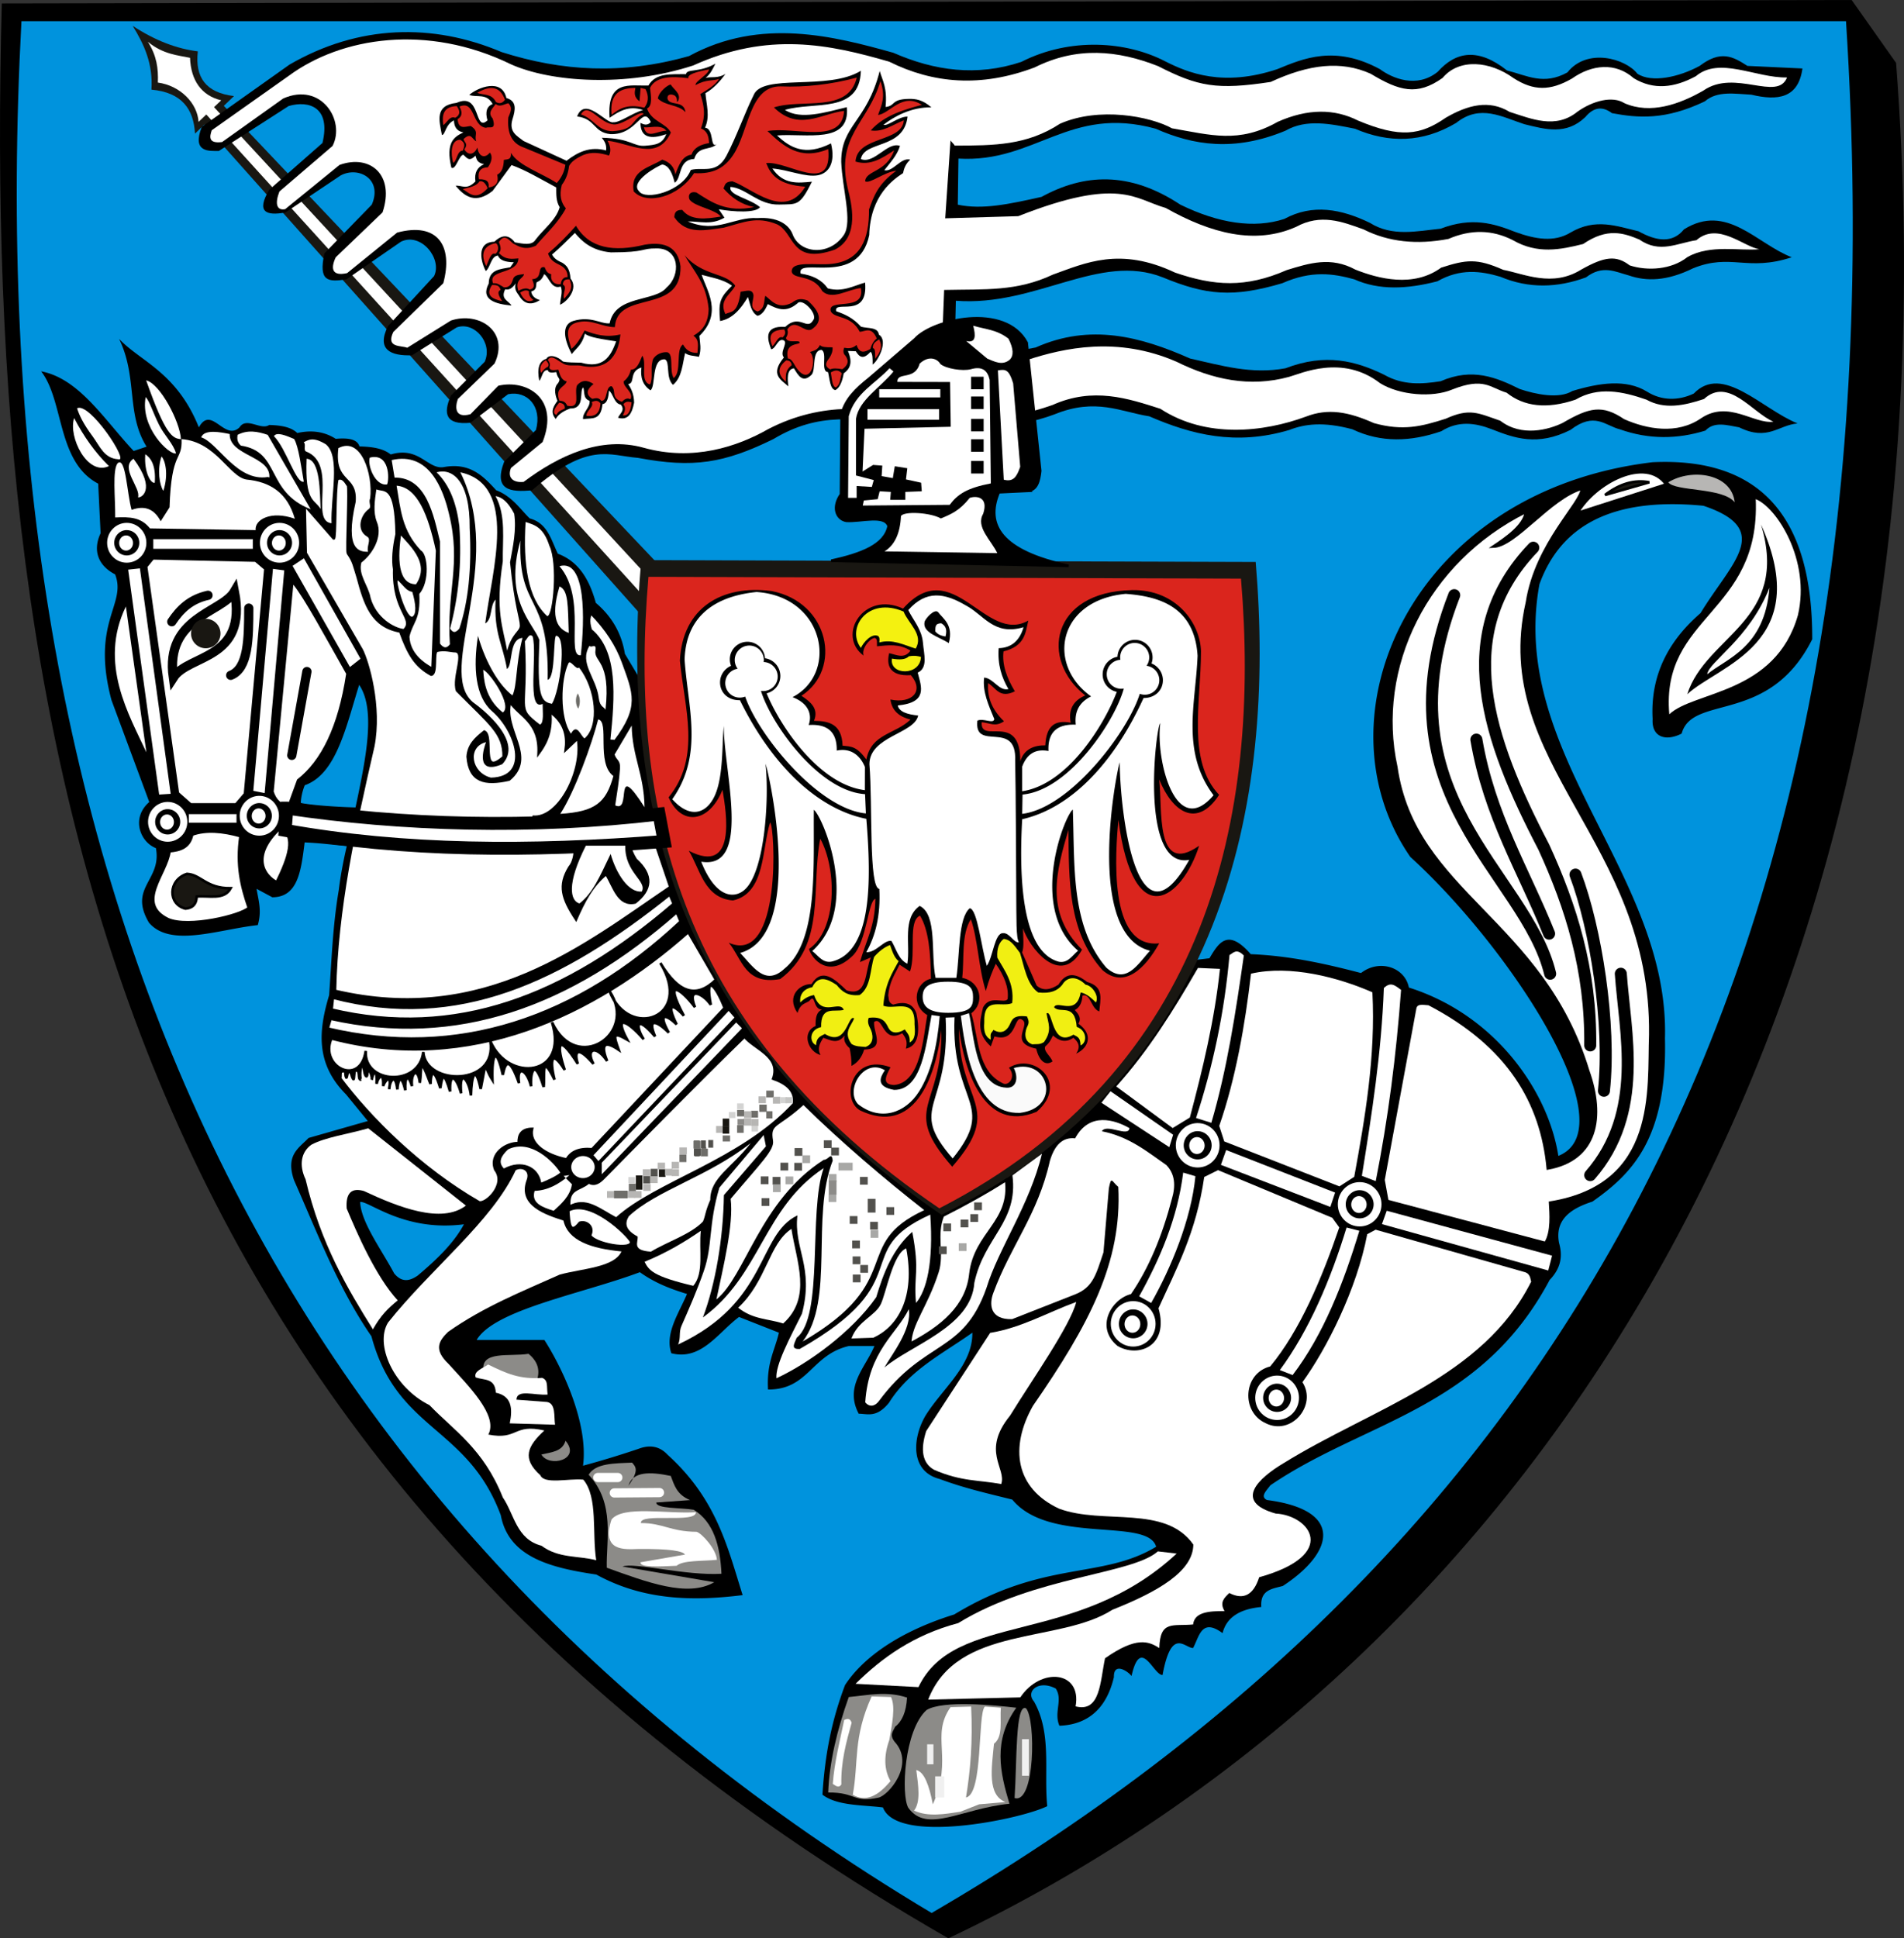 <svg xmlns="http://www.w3.org/2000/svg" height="743.786" width="730.8" version="1.0"><rect width="100%" height="100%" fill="#333333" stroke="none"/><path d="M.686 1.318c-7.83 294.13 47.609 561.031 363.31 742.468C590.434 636.414 755.44 385.566 727.77 24.146L710.711 0 .686 1.318z" style="fill:#000;fill-opacity:1;fill-rule:evenodd;stroke:none;stroke-width:1px;stroke-linecap:butt;stroke-linejoin:miter;stroke-opacity:1"/><path d="M8.236 8.12c-17.308 322.235 88.963 570.324 349.35 725.944C592.736 597.119 732.186 375.64 708.539 8.12H8.236z" style="fill:#0093dd;fill-opacity:1;fill-rule:evenodd;stroke:none;stroke-width:1px;stroke-linecap:butt;stroke-linejoin:miter;stroke-opacity:1"/><path style="fill:#191712;fill-opacity:1;fill-rule:evenodd;stroke:none;stroke-width:1px;stroke-linecap:butt;stroke-linejoin:miter;stroke-opacity:1" d="M-798.25 23.625c4.344 7.045 7.862 14.556 7.188 24.469 11.706 1.067 16.227 7.487 16.718 16.875l3.594-3.469 170.594 191.469 5.218-21.063L-763.28 54.312l3.906-3.75c-10.82-1.305-15.01-7.16-13.875-17.156-7.988-.996-16.287-4.074-25-9.781z" transform="translate(849.183 -13.694)"/><path style="fill:#fff;fill-opacity:1;fill-rule:evenodd;stroke:none;stroke-width:1px;stroke-linecap:butt;stroke-linejoin:miter;stroke-opacity:1" d="M-792.406 29.75c3.382 5.418 4.018 10.112 3.812 15.625 8.63 1.163 15.194 7.957 15.625 15.094l2.969-2.844 170.625 187.906 1.563-7.625-169.22-183.094 2.75-2.624c-7.627-1.824-11.63-7.697-11.968-16.313-4.52-.963-10.299-1.283-16.156-6.125z" transform="translate(849.183 -13.694)"/><path d="M493.414 50.144c-19.669 8.175-35.434 5.613-49.818-.747-33.264-9.16-46.15 13.217-75.725 11.458l-.249 17.686c9.451 2.007 19.62-.191 32.133-2.99 16.268-8.908 33.723-9.98 53.306 2.99 14.656 7.152 28.293 9.254 39.855 5.48 10.96-5.945 21.92-3.8 32.88 1.495 8.586 5.396 17.933 3.18 27.152 2.241 12.064-4.615 20.497-1.97 28.646 1.246 7.594 2.768 14.896 4.074 21.172.249 9.638-5.684 17.79-2.449 26.155-.498 7 3.906 13.088 4.625 17.437-.747 16.44-10.246 27.873 5.544 41.35 10.71-17.099 5.633-23.325-1.65-37.863 4.235-10.058 4.957-17.915 5.072-24.66 2.74-5.156-1.373-10.022-4.191-16.44.747-10.96 4.01-21.92 4.373-32.88-.249-7.545-2.221-15.304-3.262-24.163 1.744-11.516 3.009-22.355 3.533-31.884-.747-7.987-2.207-16.385-3.508-27.65 1.494-18.946 5.603-29.29 4.599-45.832-2.242-24.44-9.676-48.623 11.31-79.461 8.968l-.498 21.422c4.659 2.174 18.956-1.274 31.136-3.487 20.957-9.346 40.302-4.183 59.285 4.234 11.86 2.623 23.486 6.192 36.616 3.737 15.402-5.924 27.068-2.775 37.863 2.49 7.223 4.108 14.447 3.627 21.67 2.491 12.24-5.333 21.41-1.454 30.39 2.99 5.86 1.96 14.964 3.968 20.177.747 10.463-3.153 20.673-4.652 28.646.249 5.591 3.535 12.11 3.519 17.934.747 11.076-11.565 26.118 5.92 39.855 11.459-7.402.616-11.4 6.904-22.418 1.494-4.672-.823-9.554-2.386-12.953 1.246-10.646 3.285-21.57 3.518-32.88-.499-5.666-1.422-9.607-6.865-18.932.25-12.612 6.33-21.427 3.17-30.14-.25-6.476-2.517-12.953-3.34-19.43.748-11.68 4.041-23.107 4.5-34.125-.748-11.135-2.997-18.31-2.036-24.162.25-20.71 6.188-37.701 1.746-53.804-5.232-10.888-1.673-20.453-7.24-36.368-.747-15.453 5.797-34.981 6.566-55.05 3.986-21.76-2.203-35.093-5.082-52.807 5.48-18.956 9.296-30.742 11.234-52.061 7.223-11.145-.875-18.973-6.393-40.602 12.455-8.255.784-14.91.054-10.711-10.96l12.205-12.206c2.484-9.039-3.421-15.21-10.71-13.7l-14.448 10.96c-9.443.904-10.622-3.412-7.473-10.461l12.953-12.953c3.247-7.27-4.004-15.556-10.711-13.202l-17.188 10.71c-8.08.313-13.782-2.08-9.216-11.209l17.686-19.18c3.248-6.695-5.07-16.927-12.704-13.202l-20.924 14.448c-6.962 1.059-10.838.98-8.47-9.964l18.185-18.682c4.288-9.821-5.107-14.892-11.957-11.21l-21.173 14.2c-7.48 1.36-11.316-.157-6.227-8.72l20.426-17.934c3.314-13.637-5.046-16.477-12.953-14.198L83.982 57.935c-3.574-.034-10.446.759-6.526-9.267L111.14 24.78c26.479-15.333 54.95-16.018 81.429-4.783 23.025 7.325 46.254 8.794 71.935 1.508 27.452-14.99 55.852-7.54 78.38-1.254 15.76 6.914 32.008 9.196 49.094 3.51 18.895-9.62 40.547-7.864 55.23-.24 8.792 4.458 22.216 9.944 43.034 3.021 10.066-4.142 22.111-9.342 39.405-.004 4.712 3.49 14.142 7.51 22.19 1.005 7.012-7.89 15.602-9.207 26.596-.507 7.779 1.992 14.123 5.775 23.177.752 7.542-9.55 22.307-5.36 26.859.498 5.49 3.628 16.009 1.3 23.888-2.99 8.138-6.189 12.805-3.594 18.339-.013l21.12.992c-1.536 11.427-9.485 12.497-19.607 10.055-6.36-.305-13.003-1.603-17.865 2.56-15.186 7.297-25.684 6.391-35.636 4.529-3.404-2.554-6.808-2.586-10.212 1.494-7.365 7.077-15.405 4.697-23.415 2.74-8.557-2.756-16.967-7.839-26.155-.498-12.953 7.717-25.906 7.803-38.859 2.242-9.304-1.852-18.641-3.867-26.653.747z" style="fill:#000;fill-opacity:1;fill-rule:evenodd;stroke:none;stroke-width:1px;stroke-linecap:butt;stroke-linejoin:miter;stroke-opacity:1"/><path d="M623.38 160.838c8.637 3.831 20.32 6.073 29.6-.387 10.52-7.014 20.213 2.403 27.705 1.358-8.223-3.528-17.284-17.279-26.661-8.694-7.61 2.524-15.125 4.115-22.094.242-9.314-3.242-18.52-5.085-27.193 0-11.15 3.769-19.845 2.624-26.464-2.67-6.344-1.883-8.613-6.067-20.88-1.214-7.61 3.202-20.16 2.223-27.678-2.428-14.543-11.26-30.529-3.604-34.962-2.428-15.122 4.146-29.387 1.006-43.217-5.827-22.683-9.862-43.176-5.233-57.056-.728-9.246 2.653-22.023 4.607-33.262 3.084l1.168-29.883c15.822-.35 27.795.665 41.753-5.899 12.423-4.424 25.658-10.793 46.885-.755 14.956 5.115 26.986 5.97 42.856-.97 8.666-2.654 16.897-5.303 26.366-.171 8.756 3.466 22.254 7.01 32.883-.755 9.7-3.13 13.747-3.644 23.85.827 8.05 1.543 18.841 6.801 29.898-.072 9.054-5.104 13.47-5.586 18.642-1.628 6.814 2.205 15.974 1.677 22.147-3.183 8.795-5.009 20.1-2.261 27.685-3.03-6.015-.8-15.93-10.69-24.24-3.453-7.182 1.048-14.077 5.238-21.852-.243-6.093-2.54-12.341-4.647-21.608 1.7-8.76 2.204-17.556 3.963-26.95-1.457-7.93-4.057-16.187-4.198-24.765-.486-12.128 2.317-22.995 1.164-32.534-3.641-8.249-2.993-16.469-6.176-25.978-.972-15.596 6.903-32.483 2.603-50.015-7.283-11.882-3.361-17.745-12.13-56.57 3.156l-28.04.827 2.041-30.034c-.323.162 1.834 1.978 1.51 2.14 15.26-.034 27.783-.078 40.493-8.4 15.032-6.606 34.61-2.86 42.974 1.753 14.902 2.548 25.667 5.953 40.592-2.481 11.61-5.153 21.815-5.043 30.835-.486 16.188 6.772 23.92 5.665 33.668-1.088 8.509-4.944 16.66-7.004 24.522-2.239 8.417 2.669 17.66 6.752 26.077-.117 5.89-4.155 13.421-6.162 18.02-3.21 9.918 4.32 21.029.467 30.303-4.882 12.06-8.378 28.38 4.377 32.068-5-12.005.238-25.9-8.167-35.034-.469-8.255 4.45-16.187 5.372-23.794.758-7.006-6.207-16.096-5.276-23.748.141-8.325 4.776-14.705 4.763-22.382-.17-9.012-6.552-20.845-7.734-27.272-.072-9.742 6.932-16.565 5.017-27.6-1.628-11.344-5.088-23.607-3.674-38.36 3.156-20.636 3.148-27.842 1.79-43.217-6.07-15.496-6.107-31.202-7.608-47.344.486-20.666 7.822-39.058 6.169-55.842-2.185-23.002-6.702-46.53-11.592-75.265 1.457-25.804 8.427-54.63 6.41-69.924-.457-32.205-15.709-65.105-10.424-85.22 4.37l-29.627 20.94c-.815 2.415-1.437 5.218 3.981 4.515l23.46-16.714c14.565-6.431 23.94 8.469 18.939 18.21l-20.395 17.48c-1.775 4.527-1.177 7.409 2.185 6.798l20.88-16.995c11.836-4.224 21.296 3.905 16.51 18.21l-17.966 17.237c-2.142 4.54-1.253 7.354 4.37 6.07l19.18-15.538c15.446-4.158 21.613 4.974 17.724 19.423l-19.18 18.695c-2.998 6.234 3.073 5.1 5.34 6.07l16.754-10.44c10.928-3.613 22.588 4.288 16.752 16.51l-14.082 13.596c-1.195 3.466-.978 7.473 4.856 5.827l10.683-10.926c10.79-2.53 23.653 4.761 16.995 21.608l-12.14 9.955c-1.569 4.105 1.281 5.738 4.857 5.341 13.528-10.135 29.639-17.676 46.058-13.11 18.928 5.277 35.88-.334 47.947-7.212 20.996-10.812 40.07-8.098 57.253-4.928 16.991 1.88 33.164 2.322 51.715-4.245 15.667-7.035 29.044-2.522 41.426 1.437 17.527 11.461 39.643 9.006 55.876 3.005 8.5-3.304 16.344-1.858 26.123 2.508 11.086 3.071 18.157 1.304 27.553-1.707 9.23-4.178 12.335-2.163 20.918.781 8.18 6.346 18.68 3.4 23.919.846 10.307-6.004 15.249-7.1 23.615-1.457z" style="fill:#fff;fill-opacity:1;fill-rule:evenodd;stroke:none;stroke-width:1px;stroke-linecap:butt;stroke-linejoin:miter;stroke-opacity:1"/><path d="M480.066 366.145c15.01.607 28.78 3.695 42.322 7.24 6.935-5.43 16.822-2.343 18.377 5.568 33.84 10.714 53.684 40.535 57.358 64.597 26.872-10.717-18.64-80.034-56.801-114.715-37.063-53.501.04-140.38 92.997-151.469 39.9-1.885 61.444 19.342 61.256 67.938-16.56 33.066-45.943 20.921-50.119 36.197-6.22 3.16-11.582 1.262-11.137-5.569-.927-16.685 5.947-29.903 18.377-40.651 11.77-19.367 28.324-32.084 1.113-41.209-36.09-3.5-55.018 8.355-62.926 30.071-11.989 64.98 49.94 111.219 48.17 174.3.899 38.467-12.657 51.967-27.844 62.648-8.693 2.763-14.464 7.195-12.808 15.87 1.35 4.734.948 9.468-3.62 14.201-26.447 49.789-70.877 54.02-107.197 78.797-1.472 2.052-4.044 4.286-1.301 5.635 29.647 3.84 25.836 20.055 6.103 32.978-4.041 1.12-8.763 1.408-8.269 8.072-8.313.764-13.376 4.028-14.864 10.041-8.094-5.986-8.931 1.28-11.321 5.71-3.24-.004-8.292-8.23-11.715 10.336-3.494.157-8.394-15.234-11.911.394-1.524-1.99-6.927-5.35-6.765.436-2.95 12.557-10.452 18.265-20.911 18.648-2.25-5.17 1.434-9.915-1.407-14.26-6.607-3.514-11.758 1.075-8.339 4.978 6.897 12.326 3.725 26.715 5.07 40.152-10.366 5.115-57.704 14.79-63.063.48-7.85-.988-17.594-.577-23.221-4.898 1.005-15.69 3.537-28.4 8.658-42.032 5.59-8.626 17.978-19.662 41.927-27.116 34.679-21.04 56.516-13.35 77.501-25.989-3.17-11.346-41.013-.747-55.225-18.099-9.282-2.308-18.564-4.398-27.845-7.89-11.244-2.86-10.602-15.32-5.57-24.131 6.459-10.532 18.223-19.296 18.1-32.022-11.338 8.087-24.118 14.252-32.022 26.917-4.749 5.8-8.024 4.234-11.602 4.177-5.577-10.56 2.59-17.684 6.033-25.989h-9.745c-14.503 3.313-15.48 16.793-31.094 16.707-.588-10.242 2.557-14.883 4.177-21.812l-15.315-6.033c-8.122 6.084-14.483 16.863-25.988 13.922-2.536-7.58 2.798-15.16 6.033-22.74-6.033-1.872-12.067-4.04-18.1-8.353-22.34 8.35-55.734 14.333-62.65 25.989h25.988c6.451 10 17.02 31.633 14.85 48.264a357.751 357.751 0 0 0 21.348-6.497c4.314-1.63 8.062-.999 11.138 2.32 18.876 17.1 23.006 35.542 28.773 53.834-19.22 2.388-38.162 2.009-56.154-7.89-17.641-2.61-33.656-6.713-36.662-22.74-12.814-34.462-39.877-32.199-49.657-68.684-12.567-18.177-20.635-39.355-29.7-59.866-3.377-9.775 1.883-12.353 5.568-16.243l22.74-6.497-8.353-10.21c-11.959-11.932-10.442-24.9-6.498-38.055.979-13.328 1.323-26.34 3.713-40.375.65-5.4 1.75-11.214 3.067-16.873-6.784-.599-9.07-1.053-16.172-1.403-1.37 10.923-2.557 21.056-12.42 21.06l-6.032-3.248c.705 4.366 2.09 8.391.464 13.923-15.094 1.643-33.478 8.769-41.768-.929-8.017-13.582 5.012-16.119 2.67-28.6-6.242-2.44-9.523-11.702-2.552-17.69l-14.504-39.1c-8.01-30.06 5.962-36.66 1.392-48.265-6.195-3.195-8.822-8.816-5.569-15.779l-.928-19.027c-15.927-8.393-13.022-31.64-21.883-43.094 14.625 2.747 24.304 18.685 35.508 30.554l4.955-1.652c-7.939-12.686-3.34-26.529-10.557-41.373 8.085 8.648 22.09 12.72 30.628 33.97 4.78-8.708 9.813 5.467 15.592 0 2.63-4.188 8.219 1.258 11.382-.923 4.325.126 8.296.694 10.807 3.087 5.127-1.144 10.082-.737 14.752 2.23 4.857-.448 8.34.171 9.091 2.917 4.737.11 9.086.707 12.008 3.087 11.111-3.303 14.235 6.08 20.584 4.803 9.87-1.736 14.952 3.493 19.898 8.92 6.125 2.328 9.398 7.478 12.865 10.807 6.908 1.872 8.2 8.238 10.807 13.55 8.298 3.116 12.194 10.296 14.58 18.87 5.885 5 9.837 11.354 11.15 19.554l5.66 9.435c57.53 139.423 75.021 124.846 218.706 107.38 3.5-5.874 6.992-11.77 15.848-1.574zM115.45 308.102c3.093.705 12.255 1.51 21.01 1.726 4.085-19.15 7.799-37.65 1.392-47.027-5.027 16.064-8.758 34.286-20.884 38.518-.987 2.502-1.423 4.728-1.518 6.783zm62.616 161.694c-3.881 7.251-10.501 13.589-17.779 19.707-2.999 2.045-5.998 2.771-8.996-.857-5.002-9.354-12.711-19.612-13.067-27.418 3.456-.432 16.813 11.524 39.842 8.568z" style="fill:#000;fill-opacity:1;fill-rule:evenodd;stroke:none;stroke-width:.999;stroke-linecap:butt;stroke-linejoin:miter;stroke-miterlimit:4;stroke-opacity:1"/><path style="fill:#191712;fill-opacity:1;fill-rule:evenodd;stroke:none;stroke-width:1px;stroke-linecap:butt;stroke-linejoin:miter;stroke-opacity:1" d="m-545.336 225.376 235.86.714c7.841 93.468-12.285 195.475-120.074 250.87-103.32-70.236-123.729-158.678-115.786-251.584z" transform="translate(791.442 -10.449)"/><path d="m-542.55 231.79 227.428.688c7.56 90.03-11.845 188.284-115.782 241.64-99.626-67.65-119.305-152.84-111.646-242.328z" style="fill:#da251d;fill-opacity:1;fill-rule:evenodd;stroke:none;stroke-width:.964px;stroke-linecap:butt;stroke-linejoin:miter;stroke-opacity:1" transform="translate(791.442 -10.449)"/><path d="m116.925 193.849.399 18.386 21.478 37.1c2.35 4.5 7.447 21.769 4.435 37.09-7.22 31.2-14.042 62.597-14.67 93.798 57.535 13.51 95.744-17.46 128.718-39.834l-6.638-19.615c-6.096-.514-11.984.493-6.628 9.063 6.728 6.13 6.003 11.549-.232 16.444-6.465 1.431-8.081-6.028-11.116-10.885-5.351 4.299-8.674 10.625-11.58 17.37-5.314-8.053-6.793-12.948-2.548-19.918 3.428-4.07 1.821-11.498 1.853-17.833-4.957 2.42-10.412.852-15.98-1.621 10.22 1.168 19.727-18.128 17.37-30.108l-4.632 4.4c.591-4.477.188-10.047-6.006-14.524.852 8.312-2.286 12.97-4.416 15.914.581-12.132-7.468-14.348-10.918-19.719-2.984 10.737 10.176 21.008-.433 29.792-9.321 2.069-15.148.814-15.861-8.8.304-4.48 3.025-6.954 6.368-9.61 3.654 1.633-1.73 17.924 7.43 9.698.147-9.041-5.064-12.501-17.882-25.448-1.713-5.06 3.555-15.123-.84-15.123-1.39 0-4.027-.898-6.876-.155-1.622.422.13 8.897-2.221 9.16-5.953-3.255-8.694-7.651-11.877-16.578-10.726-1.915-13.46-10.1-16.325-20.842-1.403-4.414-1.482-5.921-3.763-9.152-.561-.796.73-25.379.022-26.047-.503-.476-1.724-3.606-4.088-2.421-1.096 4.58-.582 23.132-1.383 22.783l-11.16-12.765z" style="fill:#fff;fill-opacity:1;fill-rule:evenodd;stroke:#000;stroke-width:1px;stroke-linecap:butt;stroke-linejoin:miter;stroke-opacity:1"/><path d="M127.775 382.845c48.001 12.52 87.967-6.52 129.297-39.604l1.493 3.582c-41.59 35.776-83.92 51.799-131.285 40.595l.495-4.573z" style="fill:#fff;fill-opacity:1;fill-rule:evenodd;stroke:#000;stroke-width:1px;stroke-linecap:butt;stroke-linejoin:miter;stroke-opacity:1"/><path d="M126.88 390.918c48.3 10.729 91.848-4.832 132.879-40.9l1.493 3.582c-39.8 37.269-85.624 52.877-135.458 41.104l1.085-3.786z" style="fill:#fff;fill-opacity:1;fill-rule:evenodd;stroke:#000;stroke-width:1px;stroke-linecap:butt;stroke-linejoin:miter;stroke-opacity:1"/><path style="fill:#fff;fill-opacity:1;fill-rule:evenodd;stroke:none;stroke-width:1px;stroke-linecap:butt;stroke-linejoin:miter;stroke-opacity:1" d="m193.031 476.31-37.487-29.653c-7.9 2.268-16.41 3.398-21.82 6.289-3.978 2.81-4.826 7.857-2.239 13.294 5.815 24.762 16.222 42.147 25.85 57.562 3.088-5.511 5.817-8.035 9.511-11.123-8.436-9.107-15.799-26.215-19.583-35.25-.417-5.838 1.768-8.096 6.603-6.713 13.308 6.232 29.83 12.747 39.165 5.595zM43.789 170.369c4.763-2.589 20.341 21.036 15.792 19.552-5.44-.326-7.042-5.01-9.818-8.757-3.718-5.018-5.205-8.309-5.974-10.795zM42.66 174.13c-2.361 7.113 5.063 22.345 13.349 18.423-5.214-5.122-9.638-11.297-13.348-18.424zM70.109 166.045c1.505 1.577 2.714 5.763 5.11 10.605 2.026 4.092 5.492 7.257 6.546 11.015-2.567.735-13.827-9.871-11.656-21.62zM70.297 159.653c5.318 1.195 12.98 15.818 13.348 22.56-3.271-.267-5.957-1.616-13.348-22.56z" transform="translate(-14.2 -13.694)"/><path style="fill:#fff;fill-opacity:1;fill-rule:evenodd;stroke:none;stroke-width:0;stroke-linecap:round;stroke-linejoin:round;stroke-miterlimit:4;stroke-dashoffset:0;stroke-opacity:1" d="M65.252 222.059c0 1.609-1.19 2.915-2.657 2.915s-2.658-1.306-2.658-2.915 1.19-2.915 2.658-2.915c1.467 0 2.657 1.306 2.657 2.915zm-2.586-7.727c-4.075.104-7.344 3.51-7.344 7.656 0 4.212 3.367 7.625 7.531 7.625s7.531-3.413 7.531-7.625-3.367-7.656-7.531-7.656c-.065 0-.123-.002-.188 0zm-.125 2.781c.101-.006.208 0 .312 0 2.65 0 4.812 2.195 4.812 4.875s-2.162 4.844-4.812 4.844c-2.65 0-4.813-2.164-4.813-4.844 0-2.575 1.994-4.714 4.5-4.875zM123.89 222.059c0 1.609-1.19 2.915-2.657 2.915s-2.657-1.306-2.657-2.915 1.19-2.915 2.657-2.915 2.658 1.306 2.658 2.915zm-2.586-7.727c-4.075.104-7.344 3.51-7.344 7.656 0 4.212 3.367 7.625 7.531 7.625 4.165 0 7.532-3.413 7.532-7.625s-3.367-7.656-7.532-7.656c-.065 0-.122-.002-.187 0zm-.125 2.781c.102-.006.209 0 .312 0 2.65 0 4.813 2.195 4.813 4.875s-2.163 4.844-4.813 4.844-4.812-2.164-4.812-4.844c0-2.575 1.993-4.714 4.5-4.875zM116.132 326.81c0 1.608-1.191 2.914-2.658 2.914-1.467 0-2.658-1.306-2.658-2.915s1.191-2.915 2.658-2.915c1.467 0 2.658 1.306 2.658 2.915zm-2.587-7.728c-4.075.105-7.344 3.51-7.344 7.656 0 4.212 3.367 7.625 7.531 7.625 4.165 0 7.531-3.413 7.531-7.625 0-4.211-3.366-7.656-7.53-7.656-.066 0-.124-.002-.188 0zm-.125 2.781c.102-.006.209 0 .312 0 2.65 0 4.813 2.195 4.813 4.875s-2.163 4.844-4.813 4.844-4.812-2.164-4.812-4.844c0-2.575 1.993-4.714 4.5-4.875zM80.96 329.133c0 1.61-1.19 2.915-2.658 2.915-1.467 0-2.657-1.306-2.657-2.915s1.19-2.915 2.657-2.915 2.658 1.306 2.658 2.915zm-2.587-7.727c-4.075.105-7.344 3.51-7.344 7.656 0 4.212 3.367 7.625 7.532 7.625 4.164 0 7.53-3.413 7.53-7.625 0-4.211-3.366-7.656-7.53-7.656-.066 0-.123-.002-.188 0zm-.125 2.781c.102-.006.209 0 .313 0 2.65 0 4.812 2.195 4.812 4.875s-2.162 4.844-4.812 4.844c-2.65 0-4.813-2.164-4.813-4.844 0-2.575 1.993-4.714 4.5-4.875z" transform="translate(-14.2 -13.694)"/><path style="opacity:1;fill:#fff;fill-opacity:1;fill-rule:evenodd;stroke:#000;stroke-width:.125;stroke-linecap:round;stroke-linejoin:round;stroke-miterlimit:4;stroke-dasharray:none;stroke-dashoffset:0;stroke-opacity:1" d="M72.969 220.51h38.311v3.88H72.969zM86.642 326.035h18.428v3.395H86.642z" transform="translate(-14.2 -13.694)"/><path style="fill:#fff;fill-opacity:1;fill-rule:evenodd;stroke:none;stroke-width:1px;stroke-linecap:butt;stroke-linejoin:miter;stroke-opacity:1" d="M59.39 191.413c-2.15 2.564-.895 13.304-.97 20.853 5.706-.258 9.912-.12 13.334 4.19l40.568.66c-.457-3.977 5.832-7.645 15.034-4.365-2.863-10.094-9.631-14.18-18.5-15.034-6.68-1.018-11.724-14.519-24.975-15.519.368 8.73-3.902 3.917-4.607 26.188l-3.395 5.335c-2.386-4.564-5.991-6.28-11.154-4.365-1.775-6.002-2.208-20.5-5.334-17.943z" transform="translate(-14.2 -13.694)"/><path style="fill:#fff;fill-opacity:1;fill-rule:evenodd;stroke:none;stroke-width:1px;stroke-linecap:butt;stroke-linejoin:miter;stroke-opacity:1" d="M65.445 189.729c-5.38 3.482 2.902 11.208 1.736 14.757.858.487 7.361-2.525-1.736-14.757zM69.959 187.993c1.844 1.26 4.167 3.788 3.646 10.937-1.337.513-4.189-3.751-3.646-10.937zM76.209 188.86c-1.755 4.903-.774 11.056.694 13.195 2.06-6.488.716-11.621-.694-13.194zM62.524 246.409l7.857 55.98c-6.458-14.077-18.538-34.047-7.857-55.98zM67.901 231.79l11.81 86.514-4.42.29-11.898-86.313 4.508-.491zM118.961 231.981l4.346.58-7.533 85.468-4.346-.87 7.533-85.178z" transform="translate(-14.2 -13.694)"/><path style="fill:#fff;fill-opacity:1;fill-rule:evenodd;stroke:#000;stroke-width:1px;stroke-linecap:butt;stroke-linejoin:miter;stroke-opacity:1" d="m72.895 227.925-2.607 3.187 12.168 86.917 4.925 4.346h17.384l3.476-4.056 7.823-86.338-3.766-3.186-39.403-.87z" transform="translate(-14.2 -13.694)"/><path style="fill:#fff;fill-opacity:1;fill-rule:evenodd;stroke:#000;stroke-width:3.543;stroke-linecap:butt;stroke-linejoin:miter;stroke-miterlimit:4;stroke-dasharray:none;stroke-opacity:1" d="M104.185 240.673c-4.828 8.244-26.772 9.778-23.467 33.028 5.773-8.984 28.582-6.65 23.467-33.028z" transform="translate(-14.2 -13.694)"/><path style="opacity:1;fill:#191712;fill-opacity:1;fill-rule:evenodd;stroke:none;stroke-width:.125;stroke-linecap:round;stroke-linejoin:round;stroke-miterlimit:4;stroke-dasharray:none;stroke-dashoffset:0;stroke-opacity:1" d="M-765.735 255.963a4.78 4.78 0 1 1-9.56 0 4.78 4.78 0 1 1 9.56 0z" transform="matrix(1.182 0 0 1.182 989.73 -59.443)"/><path style="fill:none;fill-opacity:.75;fill-rule:evenodd;stroke:#000;stroke-width:3.543;stroke-linecap:round;stroke-linejoin:miter;stroke-miterlimit:4;stroke-dasharray:none;stroke-opacity:1" d="M94.045 242.122c-6.936 1.54-10.8 5.537-13.907 10.14M109.69 247.047c-.027 11.65-.132 23.195-6.953 25.785" transform="translate(-14.2 -13.694)"/><path style="fill:#fff;fill-opacity:1;fill-rule:evenodd;stroke:none;stroke-width:1px;stroke-linecap:butt;stroke-linejoin:miter;stroke-opacity:1" d="M126.784 238.066c3.988 4.744 12.647 20.695 20.28 34.187-3.083 20.308-9.57 33.384-18.832 40.56l-3.476 9.562c-2.616-.08-4.435-1.755-5.505-4.926l7.533-79.383z" transform="translate(-14.2 -13.694)"/><path style="fill:none;fill-opacity:.75;fill-rule:evenodd;stroke:#000;stroke-width:3.543;stroke-linecap:round;stroke-linejoin:miter;stroke-miterlimit:4;stroke-dasharray:none;stroke-opacity:1" d="m131.999 271.384-5.795 32.159" transform="translate(-14.2 -13.694)"/><path style="fill:#fff;fill-opacity:1;fill-rule:evenodd;stroke:none;stroke-width:1px;stroke-linecap:butt;stroke-linejoin:miter;stroke-opacity:1" d="m130.84 227.925-4.346 2.898 22.019 38.822 4.056-3.187-21.73-38.533z" transform="translate(-14.2 -13.694)"/><path style="fill:#fff;fill-opacity:1;fill-rule:evenodd;stroke:#000;stroke-width:1px;stroke-linecap:butt;stroke-linejoin:miter;stroke-opacity:1" d="M106.503 334.543c-1.625 11.192.353 19.305 3.187 27.524-3.122 2.96-23.114 7.792-31 4.345-12.524-6.148-.597-17.186.58-26.075 4.07-.364 7.675-1.427 8.69-6.373 5.331-1.933 11.671-1.342 18.543.579z" transform="translate(-14.2 -13.694)"/><path style="fill:#191712;fill-opacity:1;fill-rule:evenodd;stroke:#000;stroke-width:1px;stroke-linecap:butt;stroke-linejoin:miter;stroke-opacity:1" d="M102.737 354.534c-9.464.096-11.45-5.285-16.804-5.505-7.235 2.39-7.347 11.614-.58 13.327 2.47-.183 4.187-1.37 4.346-4.635 4.633-.488 10.498 1.487 13.038-3.187z" transform="translate(-14.2 -13.694)"/><path style="fill:#fff;fill-opacity:1;fill-rule:evenodd;stroke:#000;stroke-width:1px;stroke-linecap:butt;stroke-linejoin:miter;stroke-opacity:1" d="M121.858 331.356c-11.91 11.154-5.926 18.65-1.448 20.86 4.514-9.257 7.611-17.704 1.448-20.86z" transform="translate(-14.2 -13.694)"/><path style="fill:#fff;fill-opacity:1;fill-rule:evenodd;stroke:#000;stroke-width:4.961;stroke-linecap:butt;stroke-linejoin:miter;stroke-miterlimit:4;stroke-dasharray:none;stroke-opacity:1" d="m124.311 323.785-.656 8.537c45.61 8.161 93.73 8.348 145.46 4.268l-1.97-10.507c-48.868 5.803-99.399 4.228-142.834-2.298z" transform="translate(-14.2 -13.694)"/><path style="fill:#8c8b88;fill-opacity:1;fill-rule:evenodd;stroke:none;stroke-width:1px;stroke-linecap:butt;stroke-linejoin:miter;stroke-opacity:1" d="M199.862 540.12c-1.743-8.424 10.121-5.714 17.179-6.937 3.448 2.815 4.804 6.327 2.973 10.902l-20.152-3.965z" transform="translate(-14.2 -13.694)"/><path style="fill:#fff;fill-opacity:1;fill-rule:evenodd;stroke:none;stroke-width:1px;stroke-linecap:butt;stroke-linejoin:miter;stroke-opacity:1" d="M238.101 581.478c5.682 6.777 3.298 20.611 4.947 30.916-7.012-1.826-14.4-.644-21.024-5.564-9.64-2.496-10.377-11.987-14.84-18.55-7.42-18.69-18.95-25.814-28.14-35.396-13.744-6.804-21.117-23.257-15.892-31.71 16.428-20.662 39.869-38.74 48.98-58.415 2.361-1.323 5.655.17 4.144 3.876-3.503 9.89 7.65 13.26 14.18 15.426 1.747 7.734 10.607 10.726 22.282 11.842-2.773 6.161-14.87 6.495-23.684 8.882-14.492 6.49-29.15 12.314-42.85 21.97-3.59 3.46-5.663 6.804.155 12.31 7.717 8.549 19.17 19.812 15.27 27.112 11.49 2.244 9.56-4.336 21.503-1.558-6.493 6.001-8.725 10.725-1.558 17.14 1.515 3.68 11.018 1.146 16.527 1.72z" transform="translate(-14.2 -13.694)"/><path style="fill:#fff;fill-opacity:1;fill-rule:evenodd;stroke:none;stroke-width:1px;stroke-linecap:butt;stroke-linejoin:miter;stroke-opacity:1" d="M196.77 542.25c3.356 1.149 7.417.164 7.741 5.86 6.13 1.274 6.498 6.055 5.348 11.76l17.382.529c-.475-3.204.361-8.094-3.071-8.726l-11.748-.887c.18-4.192 6.98-1.55 11.967-1.965-.446-3.56.286-5.38-2.064-6.402-8.656.648-13.71-1.677-20.788-5.131-1.917 1.451-5.687 2.564-4.767 4.961z" transform="translate(-14.2 -13.694)"/><path style="fill:#8c8b88;fill-opacity:1;fill-rule:evenodd;stroke:none;stroke-width:1px;stroke-linecap:butt;stroke-linejoin:miter;stroke-opacity:1" d="M231.246 566.548c6.166 7.268-6.272 10.391-9.25 5.286 3.718-.916 8.04-1.026 9.25-5.286z" transform="translate(-14.2 -13.694)"/><path d="M-575.27 577.57c2.665-4.44 9.86-4.352 16.684-4.634 1.26 1.535 2.906 2.756-1.39 8.806 1.63-5.431 8.18-5.397 16.22-3.708 1.36 3.494 2.257 7.156 7.415 9.269l-12.976.927c-.04 2.436 9.318 1.935 14.367 2.78 7.639 4.715 10.156 13.783 10.659 24.563-13.78.814-33.609-4.473-38.003-2.78l35.222 6.025c-10.198 5.958-25.822-.02-41.247-5.562-.256-10.573 3.284-24.74-6.952-35.685z" style="fill:#8c8b88;fill-opacity:1;fill-rule:evenodd;stroke:none;stroke-width:1px;stroke-linecap:butt;stroke-linejoin:miter;stroke-opacity:1" transform="translate(801.207 -11.678)"/><path style="fill:none;fill-opacity:.75;fill-rule:evenodd;stroke:#fff;stroke-width:3.543;stroke-linecap:round;stroke-linejoin:miter;stroke-miterlimit:4;stroke-dasharray:none;stroke-opacity:1" d="M-621.87 577.835h7.66M-615.554 583.748c5.257-.045 11.007-.09 17.338-.134" transform="translate(851.339 -10.871)"/><path style="fill:#fff;fill-opacity:1;fill-rule:evenodd;stroke:none;stroke-width:1px;stroke-linecap:butt;stroke-linejoin:miter;stroke-opacity:1" d="M-584.238 591.14c-11.09.732-27.994-2.69-32.39 2.823-4.03 12.311 4.957 11.473 10.348 11.29 12.339-.081 16.973.801 17.875 2.15l-17.069 2.957c-.255 2.152 7.188 1.61 13.844 1.344 2.342-2.167 9.887-1.732 15.456-2.285-.216-4.01-5.715-10.15-7.796-10.752-10.125-.09-12.85-3.357-21.37-3.36-.475-4.093 21.293.29 21.102-4.167z" transform="translate(851.339 -10.871)"/><path d="m-448.471 202.046-11.175.537c-5.385 12.682 1.138 22.743 26.814 28.248l-91.15-1.95c11.659-2.58 20.614-5.945 22.071-13.306-1.48-4.612-10.502-1.685-16.25-2.03-3.865-.7-5.44-5.303-2.03-10.146l.226-30.666c1.465-5.844 5.533-9.71 10.598-13.754l17.587-15.108c6.655-7.506 34.6-14.075 42.842 1.353l5.186 49.156c-.437 4.009-1.278 7.263-4.72 7.666z" style="fill:#000;fill-opacity:1;fill-rule:evenodd;stroke:#000;stroke-width:1px;stroke-linecap:butt;stroke-linejoin:miter;stroke-opacity:1" transform="translate(842.997 -13.694)"/><path d="M-497.191 211.742c-.3 6.614-2.405 11.124-6.314 13.53l43.293.676c-2.4-5.036-8.39-10.072-5.412-15.108 2.197-6.78-2.962-6.897-5.186-6.088-3.908 4.96-7.225 6.285-11.048 7.892-4-2.28-14.192-2.899-15.333-.902zM-472.163 144.548l8.118 6.764c2.856 1.165 5.712 2.761 8.568.451 1.596-1.541 1.56-4.17-.45-8.117-4.51-3.53-9.02-3.601-13.53-4.96 1.009 3.864 1.056 6.767-2.706 5.862zM-459.986 155.822l2.254 41.94c3.722.98 4.993-1.139 6.314-4.96l-2.706-32.02c-1.666-5.497-3.01-5.397-5.862-4.96z" style="fill:#fff;fill-opacity:1;fill-rule:evenodd;stroke:none;stroke-width:1px;stroke-linecap:butt;stroke-linejoin:miter;stroke-opacity:1" transform="translate(842.997 -13.694)"/><path style="opacity:1;fill:#fff;fill-opacity:1;fill-rule:evenodd;stroke:none;stroke-width:0;stroke-linecap:round;stroke-linejoin:round;stroke-miterlimit:4;stroke-dasharray:none;stroke-dashoffset:0;stroke-opacity:1" d="M-510.044 170.704h27.509v4.059h-27.509zM-505.534 163.038h23.45v3.157h-23.45z" transform="translate(842.997 -13.694)"/><path d="M-498.571 160.242c-.105-4.072 6.747-.403 8.557-7.032 3.909-3.551 7.103-1.459 7.975.179 2.108 1.765 8.501 2.825 11.68 1.982 4.367-1.262 6.451.518 7.216 4.059l.45 39.76c-9.072 1.753-12.693 4.08-15.792 8.221l-33.363.272.425-1.94 5.304-.506.757-3.03 4.294.252-.253 3.03h5.81v-3.03l6.313-.253-.253-3.283-5.808-1.263.505-4.293-4.799-.758-.757 4.546-4.294-.757.253-4.041-3.536-.253-4.04 2.526.757-16.416 33.084-.758-.252-17.174-20.233-.04z" style="fill:#fff;fill-opacity:1;fill-rule:evenodd;stroke:none;stroke-width:1px;stroke-linecap:butt;stroke-linejoin:miter;stroke-opacity:1" transform="translate(842.997 -13.694)"/><path style="opacity:1;fill:#000;fill-opacity:1;fill-rule:evenodd;stroke:#00f900;stroke-width:0;stroke-linecap:round;stroke-linejoin:round;stroke-miterlimit:4;stroke-dasharray:none;stroke-dashoffset:0;stroke-opacity:1" d="M-470.256 158.262h4.799v4.799h-4.799zM-470.256 165.839h4.799v4.799h-4.799zM-470.256 174.425h4.799v4.799h-4.799zM-470.256 182.255h4.799v4.799h-4.799zM-470.256 190.589h4.799v4.799h-4.799z" transform="translate(842.997 -13.694)"/><path d="m-517.484 204.732.252-31.317c2.433-8.932 10.242-12.488 15.659-18.436l1.515 1.263c-4.843 6.046-13.28 10.895-14.395 18.183v21.72l6.818 1.768-.734 2.628-5.832-.355v4.546h-3.283z" style="fill:#fff;fill-opacity:1;fill-rule:evenodd;stroke:none;stroke-width:1px;stroke-linecap:butt;stroke-linejoin:miter;stroke-opacity:1" transform="translate(842.997 -13.694)"/><path d="M-530.587 696.476c.451-11.587 3.355-23.875 7.896-36.63 7.337-.653 14.49-2.413 22.373.22-.326 5.542-1.94 9.152-4.606 11.186-.631 1.677-2.307 2.937-.22 5.702 8.15 8.775-2.451 20.708-6.14 21.496-9.903 2.144-8.368-2.062-19.303-1.974z" style="fill:#8c8b88;fill-opacity:1;fill-rule:evenodd;stroke:none;stroke-width:1px;stroke-linecap:butt;stroke-linejoin:miter;stroke-opacity:1" transform="translate(848.47 -8.649)"/><path d="M-524.445 668.62c-1.69 8.188-3.787 16.377-4.387 24.566 1.097.631 2.193 1.806 3.29.219-.199-8.654 1.861-16.178 3.948-23.689-.583-1.836-1.693-1.56-2.851-1.097zM-513.917 659.626c-7.244 15.954-4.907 25.16-7.238 37.727 4.899 2.849 9.578.66 14.476-5.264-2.498-4.382-2.62-9.656-.438-15.793 1.053-6.15 2.425-12.556.658-16.45l-7.458-.22z" style="fill:#fff;fill-opacity:1;fill-rule:evenodd;stroke:none;stroke-width:1px;stroke-linecap:butt;stroke-linejoin:miter;stroke-opacity:1" transform="translate(848.47 -8.649)"/><path d="M-495.712 667.961c6.232-3.79 25.89-1.847 34.437-.877-9.029 12.654-6.237 24.77-2.632 36.85-18.475 1.846-31.621 11.545-38.823 1.535-2.813-4.906-1.615-29.726 7.018-37.508zM-457.546 667.303c3.771 4.152 3.53 36.866-4.387 34.437.962-13.981.23-36.428 4.387-34.437z" style="fill:#8c8b88;fill-opacity:1;fill-rule:evenodd;stroke:none;stroke-width:1px;stroke-linecap:butt;stroke-linejoin:miter;stroke-opacity:1" transform="translate(851.35 -11.783)"/><path style="opacity:1;fill:#f0f0f0;fill-opacity:1;fill-rule:evenodd;stroke:none;stroke-width:3.543;stroke-linecap:round;stroke-linejoin:round;stroke-miterlimit:4;stroke-dasharray:none;stroke-dashoffset:0;stroke-opacity:1" d="M-459.082 679.148h2.632v14.038h-2.632z" transform="translate(851.35 -11.783)"/><path style="fill:#fff;fill-opacity:1;fill-rule:evenodd;stroke:none;stroke-width:1px;stroke-linecap:butt;stroke-linejoin:miter;stroke-opacity:1" d="M-486.5 666.865c-7.839 11.19 1.17 19.375-6.799 37.288-1.38-7.099-3.234-12.464-6.36-13.16.793 6.096 1.738 12.318-.878 15.572 5.53 2.505 11.672 1.33 17.767.44l7.238-2.852 10.09-.878c-6.98-2.728-5.323-12.859-4.387-22.372 3.602-2.79 2.205-8.912 2.632-13.819l-6.142-.439c-2.838 2.859-.588 33.607-7.238 34.876 1.667-10.113 2.638-21.267 1.974-34.876l-7.896.22z" transform="translate(851.35 -11.783)"/><path style="opacity:1;fill:#f0f0f0;fill-opacity:1;fill-rule:evenodd;stroke:none;stroke-width:3.543;stroke-linecap:round;stroke-linejoin:round;stroke-miterlimit:4;stroke-dasharray:none;stroke-dashoffset:0;stroke-opacity:1" d="M-495.492 681.122h2.413v7.677h-2.413zM-492.421 693.405h3.509v8.116h-3.509z" transform="translate(851.35 -11.783)"/><path d="M-436.18 509.905c-10.987 3.997-21.022 9.902-33.03 11.857l-24.562 37.69c-2.271 7.113-1.538 12.223 2.964 14.82 10.452 4.598 17.386 3.917 25.832 5.506 2.096-6.098-7.764-12.532 3.388-26.255 8.61-13.975 23.181-34.634 25.409-43.618zM-520.874 656.427l24.138 1.27c13.974-29.36 60.326-15.257 99.093-51.24l-7.2-.847c-10.016 8.869-47.388 9.546-76.648 27.526-17.014 4.525-29.112 13.147-39.383 23.291z" style="fill:#fff;fill-opacity:1;fill-rule:evenodd;stroke:none;stroke-width:1px;stroke-linecap:butt;stroke-linejoin:miter;stroke-opacity:1" transform="translate(849.266 -10.306)"/><path style="fill:#fff;fill-opacity:1;fill-rule:evenodd;stroke:none;stroke-width:0;stroke-linecap:round;stroke-linejoin:round;stroke-miterlimit:4;stroke-dashoffset:0;stroke-opacity:1" d="M-359.289 547.16c0 1.794-1.327 3.25-2.963 3.25-1.635 0-2.962-1.456-2.962-3.25 0-1.793 1.327-3.249 2.962-3.249 1.636 0 2.963 1.456 2.963 3.25zm-2.884-8.614c-4.542.117-8.187 3.914-8.187 8.536 0 4.695 3.754 8.5 8.396 8.5 4.642 0 8.396-3.805 8.396-8.5 0-4.696-3.754-8.536-8.396-8.536-.073 0-.137-.002-.209 0zm-.14 3.1c.114-.006.234 0 .349 0 2.954 0 5.365 2.448 5.365 5.436 0 2.987-2.41 5.4-5.365 5.4-2.954 0-5.365-2.413-5.365-5.4 0-2.872 2.222-5.256 5.017-5.435zM-327.6 472.908c0 1.791-1.325 3.245-2.958 3.245-1.633 0-2.959-1.454-2.959-3.245 0-1.79 1.326-3.244 2.959-3.244s2.958 1.453 2.958 3.244zm-2.88-8.601c-4.535.116-8.174 3.907-8.174 8.523 0 4.688 3.747 8.487 8.383 8.487 4.636 0 8.383-3.8 8.383-8.487 0-4.689-3.747-8.523-8.383-8.523-.072 0-.137-.002-.209 0zm-.139 3.096c.114-.007.233 0 .348 0 2.95 0 5.357 2.443 5.357 5.427 0 2.983-2.407 5.391-5.357 5.391s-5.357-2.408-5.357-5.391c0-2.867 2.219-5.248 5.01-5.427zM-389.775 450.27c0 1.794-1.327 3.25-2.962 3.25-1.636 0-2.963-1.456-2.963-3.25 0-1.793 1.327-3.249 2.963-3.249 1.635 0 2.962 1.456 2.962 3.25zm-2.884-8.614c-4.542.117-8.186 3.914-8.186 8.536 0 4.695 3.753 8.5 8.395 8.5 4.643 0 8.396-3.805 8.396-8.5s-3.753-8.536-8.396-8.536h-.209zm-.139 3.101c.114-.007.233 0 .348 0 2.955 0 5.365 2.447 5.365 5.435 0 2.988-2.41 5.4-5.365 5.4-2.954 0-5.365-2.412-5.365-5.4 0-2.871 2.223-5.256 5.017-5.435zM-414.461 518.79c0 1.837-1.36 3.327-3.034 3.327-1.674 0-3.033-1.49-3.033-3.327 0-1.836 1.359-3.327 3.033-3.327 1.675 0 3.034 1.49 3.034 3.327zm-2.953-8.82c-4.651.12-8.383 4.007-8.383 8.74 0 4.807 3.843 8.703 8.597 8.703 4.753 0 8.596-3.896 8.596-8.704 0-4.807-3.843-8.739-8.596-8.739-.075 0-.14-.002-.214 0zm-.143 3.175c.116-.008.239 0 .357 0 3.025 0 5.493 2.505 5.493 5.564 0 3.06-2.468 5.53-5.493 5.53-3.025 0-5.493-2.47-5.493-5.53 0-2.94 2.275-5.38 5.136-5.564z" transform="translate(852.145 -10.694)"/><path d="M-418.045 507.27c6.912-10.074 12.001-22.426 15.695-36.522 1.495-5.06 1.214-9.527-2.112-12.98-7.421-5.155-14.255-10.898-24.751-12.978 1.711-3.118 10.315 2.467 10.564-1.208-5.606-3.2-15.373-6.33-20.827 3.924-4.955-.553-7.963 2.788-9.702 8.667-4.622 20.632-14.997 32.453-21.689 50.623-1.63 4.255-1.47 10.327 7.201 10.09l24.147-9.487c6.909-2.75 8.024-7.545 10.91-16.126l2.07-24.579c.97-4.97 1.076-2.671 3.621-.56 1.492 28.893-11.121 52.776-32.77 84.04-9.013 15.969-6.756 31.636 10.09 39.455 16.905 6.247 40.7-1.632 51.484 13.755-.075 10.204-13.368 18.005-31.046 25.01-20.452 13.142-59.694 5.76-70.716 34.495l35.358-.863c7.776-11.7 23.701-10.246 21.215 3.45 9.51 2.463 9.402-9.498 11.297-18.455 12.024-8.423 16.71-6.572 20.827-3.924.332-10.816 5.196-8.298 12.979-9.055.516-4.718 6.008-5.17 12.074-5.131-2.046-3.374-.061-5.136 1.81-6.943 5.421 2.78 9.27.842 11.47-6.036 30.909-8.657 19.49-23.76 6.339-24.45-16.342-4.595-6.585-13.601 3.018-19.317 33.838-20.995 76.525-32.719 95.08-69.724-.365-.304-.046-2.914-2.5-3.603l-57.228-16.278-3.226 1.722c-4.015 21.192-15.654 44.127-24.882 56.794 5.761 8.938-4.357 20.771-14.186 15.695-9.404-4.29-8.637-19.08 1.811-21.732 11.424-13.703 19.922-34.015 26.521-53.347l-2.676-3.7-43.856-18.286-5.302 2.631c-3.088 21.304-10.711 35.264-17.548 50.366 4.156 14.595-7.787 19.093-15.695 14.488-8.812-7.166-2.356-18.067 5.13-19.921z" style="fill:#fff;fill-opacity:1;fill-rule:evenodd;stroke:none;stroke-width:1px;stroke-linecap:butt;stroke-linejoin:miter;stroke-opacity:1" transform="translate(852.145 -10.694)"/><path d="M-398.007 460.647c-2.189 17.605-9.003 33.3-16.904 47.478l4.61 2.562c7.575-13.344 15.355-31.982 16.984-48.64l-4.69-1.4zM-360.91 536.435c11.219-15.204 19.58-34.893 25.612-54.706l4.906 1.24c-6.06 20.082-13.81 39.89-25.612 55.378l-4.906-1.912zM-425.903 429.435l-3.485 4.402 26.046 17.059 1.467-4.77-24.028-16.69zM-392.337 382.113c-9.176 15.893-18.808 31.526-31.365 45.488l21.644 15.958 6.603-4.035c4.955-18.647 9.5-37.431 11.555-57.044l-8.437-.367zM-380.231 377.16c-1.978 22.424-6.476 43.046-12.84 62.547l5.87 1.834c6.015-20.47 9.34-42.286 12.473-64.197-2.895-2.889-3.988-.974-5.503-.183zM-381.515 451.996l-2.018 5.686 42.004 16.141 1.834-5.502-41.82-16.325zM-332.358 462.268c4.086-22.34 8.262-46.179 6.97-70.8-13.073-5.74-31.582-10.603-46.59-7.154-2.269 19.703-5.931 40.406-12.197 58.42l1.926 5.96 44.205 17.242 5.686-3.668z" style="fill:#fff;fill-opacity:1;fill-rule:evenodd;stroke:none;stroke-width:1px;stroke-linecap:butt;stroke-linejoin:miter;stroke-opacity:1" transform="translate(852.145 -10.694)"/><path d="M-330.157 461.534c.122.061.244.122 0 0z" style="fill:none;fill-opacity:.75;fill-rule:evenodd;stroke:#000;stroke-width:1px;stroke-linecap:butt;stroke-linejoin:miter;stroke-opacity:1" transform="translate(852.145 -10.694)"/><path d="m-329.424 461.9 5.32 2.019c4.761-23.95 7.893-48.442 9.72-73.369-2.567-1.947-4.034-3.132-6.602-.733-.896 24.646-4.62 48.411-8.438 72.084zM-319.886 475.29l-1.834 5.136 63.83 17.792 1.468-5.686-63.464-17.241z" style="fill:#fff;fill-opacity:1;fill-rule:evenodd;stroke:none;stroke-width:1px;stroke-linecap:butt;stroke-linejoin:miter;stroke-opacity:1" transform="translate(852.145 -10.694)"/><path d="M-266.265 243.28c-13.86 61.49 48.315 91.362 47.345 165.91-.784 20.951 3.369 57.563-38.457 64.38.217 3.866.898 11.298-1.796 15.477l-60.713-16.14-1.467-8.071 12.106-65.665c.4-2.672 3.056-1.958 5.319-1.834 30.687 15.966 43.303 37.853 45.672 63.096 18.911-3.395 21.773-19.792 15.461-37.485-17.573-57.872-66.683-68.263-73.647-116.542-8.362-38.13 11.627-78.933 49.772-97.927-.65 5.34-7.698 10.112-12.544 13.354 8.476-.221 21.707-18.654 33.991-22.256.116 5.347-17.526 20.946-21.042 43.703z" style="fill:#fff;fill-opacity:1;fill-rule:evenodd;stroke:#000;stroke-width:1px;stroke-linecap:butt;stroke-linejoin:miter;stroke-opacity:1" transform="translate(852.354 -12.075)"/><path style="fill:#fff;fill-opacity:1;fill-rule:evenodd;stroke:#000;stroke-width:1px;stroke-linecap:butt;stroke-linejoin:miter;stroke-opacity:1" d="m-246.841 208.884 33.991-10.926c-7.82-11.069-27.427-.515-33.991 10.926z" transform="translate(852.354 -12.075)"/><path style="fill:#191712;fill-opacity:1;fill-rule:evenodd;stroke:#000;stroke-width:1px;stroke-linecap:butt;stroke-linejoin:miter;stroke-opacity:1" d="M-236.32 202.005c5.665-4.317 11.33-5.935 16.995-4.856l-16.995 4.856z" transform="translate(852.354 -12.075)"/><path style="fill:#b7b6b4;fill-opacity:1;fill-rule:evenodd;stroke:none;stroke-width:1px;stroke-linecap:butt;stroke-linejoin:miter;stroke-opacity:1" d="M-212.04 197.149c2.62 3.583 21.041 1.888 25.493 7.688-1.173-11.097-16.498-13.177-25.494-7.688z" transform="translate(852.354 -12.075)"/><path d="M-180.477 233.163c-5.182 14.05-16.327 19.413-23.47 31.968" style="fill:none;fill-opacity:.75;fill-rule:evenodd;stroke:#000;stroke-width:1.772;stroke-linecap:round;stroke-linejoin:miter;stroke-miterlimit:4;stroke-dasharray:none;stroke-opacity:1" transform="translate(852.354 -12.075)"/><path d="M-173.194 237.21c.372.372.708.707 0 0z" style="fill:none;fill-opacity:.75;fill-rule:evenodd;stroke:#000;stroke-width:1px;stroke-linecap:butt;stroke-linejoin:miter;stroke-opacity:1" transform="translate(852.354 -12.075)"/><path style="fill:#fff;fill-opacity:1;fill-rule:evenodd;stroke:none;stroke-width:1px;stroke-linecap:butt;stroke-linejoin:miter;stroke-opacity:1" d="M-178.454 203.623c1.796 43.97-36.534 44.51-33.182 82.55 9.406-8.962 40.675-7.639 49.368-38.037 4.92-21.077-8.184-41.376-16.186-44.513zm2.023 9.712c20.537 45.861-16.283 53.909-28.326 65.15 7.246-22.657 39.482-28.117 28.326-65.15z" transform="translate(852.354 -12.075)"/><path style="fill:#fff;fill-opacity:1;fill-rule:evenodd;stroke:none;stroke-width:1px;stroke-linecap:butt;stroke-linejoin:miter;stroke-opacity:1" d="M-173.194 237.614c-7.701 19.593-23.4 28.5-23.874 33.182 7.554-6.203 22.06-10.163 23.874-33.182z" transform="translate(852.354 -12.075)"/><path d="M-294.996 240.447c.135 0 .27 0 0 0z" style="fill:none;fill-opacity:.75;fill-rule:evenodd;stroke:#000;stroke-width:1px;stroke-linecap:butt;stroke-linejoin:miter;stroke-opacity:1" transform="translate(852.354 -12.075)"/><path style="fill:none;fill-opacity:.75;fill-rule:evenodd;stroke:#000;stroke-width:4.606;stroke-linecap:round;stroke-linejoin:miter;stroke-miterlimit:4;stroke-dasharray:none;stroke-opacity:1" d="M-230.25 385.72c1.553 22.343 9.28 53.236-11.735 77.289" transform="translate(852.354 -12.075)"/><path style="fill:none;fill-opacity:.75;fill-rule:evenodd;stroke:#000;stroke-width:4.606;stroke-linecap:round;stroke-linejoin:miter;stroke-miterlimit:4;stroke-dasharray:none;stroke-opacity:1" d="M-247.65 347.681c7.756 20.48 13.675 57.354 10.925 82.955M-285.688 295.885c4.973 29.153 18.14 50.113 27.921 74.457" transform="translate(852.354 -12.075)"/><path style="fill:none;fill-opacity:.75;fill-rule:evenodd;stroke:#000;stroke-width:4.606;stroke-linecap:round;stroke-linejoin:miter;stroke-miterlimit:4;stroke-dasharray:none;stroke-opacity:1" d="M-294.186 240.447c-29.847 76.876 27.365 106.266 36.824 145.272" transform="translate(852.354 -12.075)"/><path style="fill:none;fill-opacity:.75;fill-rule:evenodd;stroke:#000;stroke-width:4.606;stroke-linecap:round;stroke-linejoin:miter;stroke-miterlimit:4;stroke-dasharray:none;stroke-opacity:1" d="M-263.837 222.237c-31.618 33.033-17.638 73.362 4.047 114.923 10.394 22.683 18.136 46.958 17.805 76.076" transform="translate(852.354 -12.075)"/><path d="M153.597 204.269c-1.52 9.395-1.688 20.586 6.336 20.437 6.526-9.178-3.8-16.817-6.336-20.437z" style="fill:#fff;fill-opacity:1;fill-rule:evenodd;stroke:#000;stroke-width:1px;stroke-linecap:butt;stroke-linejoin:miter;stroke-opacity:1"/><path d="M102.75 183.045c-11.825 1.93-19.209-13.268-25.528-15.223 1.188-3.232 7.446-1.985 10.94-1.268-.194 8.398 15.813 8.414 15.223 16.65" style="fill:#fff;fill-opacity:1;fill-rule:evenodd;stroke:none;stroke-width:1px;stroke-linecap:butt;stroke-linejoin:miter;stroke-opacity:1"/><path d="M91.176 166.871c3.858-2.032 7.716-1.318 11.575 0l16.49 28.542c-17.414-6.832-11.38-22.094-26.797-24.42-1.484-1.373-1.447-2.748-1.268-4.122zM105.13 167.347c1.13-1.789 4.94-.067 7.757 1.098 1.712 2.74 2.812 11.248 3.723 16.39-2.975.94-6.694-12.675-11.48-17.488zM116.546 169.725c1.758-.88 3.604-2.277 8.562.793 5.661 4.752 1.741 20.264 2.144 30.274-8.6-.921 2.642-22.71-9.788-27.55-1.118-.436.11-2.967-.918-3.517zM129.877 171.963c8.77-4.641 13.333 10.186 12.198 19.327-.748 1.337.645 3.187-.494 4.01-3.367 2.435-4.895 8.2-.63 10.634 1.706.975-.38 3.874.331 5.81-3.148-.052-9.087-.235-4.757-19.185.847-10.698-8.277-6.957-6.648-20.596z" style="fill:#fff;fill-opacity:1;fill-rule:evenodd;stroke:none;stroke-width:1px;stroke-linecap:butt;stroke-linejoin:miter;stroke-opacity:1"/><path style="fill:#fff;fill-opacity:1;fill-rule:evenodd;stroke:none;stroke-width:1px;stroke-linecap:butt;stroke-linejoin:miter;stroke-opacity:1" d="M150.816 218.466c-.464 16.236 7.788 19.101 4.045 22.88-3.565-.442-10.443-4.223-12.616-11.93-.795-4.651-4.854-8.91-3.535-13.56 3.712-2.725 8.49-9.602 5.902-15.686-1.406-3.582-.824-7.959-.159-12.368 3.146 1.219 6.958-1.755 7.294 17.125-1.202 5.479-1.528 10.01-.93 13.539z"/><path style="fill:#fff;fill-opacity:1;fill-rule:evenodd;stroke:none;stroke-width:1px;stroke-linecap:butt;stroke-linejoin:miter;stroke-opacity:1" d="M158.171 236.686c-2.75-.125-6.696-15.118-5.343-13.869 2.15 1.985 3.098 3.929 5.42 4.309 1.353 4.557 1.74 8.735-.077 9.56zM141.934 175.604c7.628-1.92 7.535 8.163 6.654 10.277-4.541.751-7.644-7.279-6.654-10.277zM150.332 176.55c14.36-3.352 19.76 11.073 22.029 20.765 4.762 19.512-1.063 29.561.317 49.948-1.523 1.929-2.702 1.104-3.806-.317v-39.165c-2.407-9.864-5.147-24.747-17.43-24.501l-1.11-6.73z"/><path d="M152.223 186.375c7.99.63 12.114 11.244 15.064 24.894l-1.739 44.61c-2.761-1.56-8.08-5.087-8.386-11.558 1.265-5.678 4.345-6.369 3.782-16.403 4.112-4.705 3.273-15.324.634-16.649-7.298-7.776-7.777-15.492-9.355-24.894zM117.67 176.041c-.644 16.894 3.013 15.316 5.393 19.267-.328-6.26-.058-18.967-5.394-19.267z" style="fill:#fff;fill-opacity:1;fill-rule:evenodd;stroke:none;stroke-width:1px;stroke-linecap:butt;stroke-linejoin:miter;stroke-opacity:1"/><path d="M274.8 375.955c-7.517 7.308-14.334 5.23-21.35-6.437 12.946 21-12.098 29.824-19.474 10.878 10.962 16.416-12.818 32.061-22.102 11.868 6.532 20.736-16.824 23.327-23.667 7.26 2.864 17.334-24.91 17.221-25.737 4.139-1.423 13.44-22.943 12.38-22.087-.392-2.026 13.97-17.892 6.15-13.2-4.777 53.164 13.935 101.073-9.061 137.003-40.838l10.614 18.3z" style="fill:#fff;fill-opacity:1;fill-rule:evenodd;stroke:#000;stroke-width:1px;stroke-linecap:butt;stroke-linejoin:miter;stroke-opacity:1"/><path d="M130.506 413.725c11.394 15.208 30.553 34.49 53.355 47.623 2.508.939 10.717-6.734 6.257-12.515-2.41-6.094 4.247-10.392 8.995-10.169-.142-3.202 1.067-5.392 5.085-5.475-1.266 5.539 4.847 10.031 13.297 11.733 1.645-2.918 4.766-4.36 9.778-3.911l50.86-54.22c-3.511-8.998-7.608-13.29-5.313-1.212-2.733-4.24-9.378-7.36-6.08.908-5.337-7.219-12.206-11.529-4.262 3.273-4.342-4.846-6.85-4.904-2.773 3.324-3.61-3.62-7.622-5.045-3.02 3.176-4.236-4.316-8.51-6.121-5.246 1.46-7.635-8.993-7.41-3.466-4.357 1.074-6.487-7.488-11.495-9.397-6.379.114-5.805-3.342-5.101-1.294-3.256 3.906-6.128-4.177-6.694-1.208-4.407 4.323-4.457-6.568-8.357-4.473-5.235 1.11-6.559-7.636-7.461-4.262-6.024-.018-7.942-12.569-8.159-6.78-5.024 2.332-5.052-8.103-5.832-3.962-3.912 3.729-5.311-10.869-3.649-1.314-4.175 2.796-3.729-12.107-5.257-4.806-4.814-.235-1.704-6.87-5.761-8.107-4.64-1.23-3.495-9.867-5.233-8.641-6.204-3.172-2.502-11.317-4.331-8.16-4.017 1.975-3.618-5.716-1.982-9.064-4.503 3.42-2.012-9.644-3.564-5.097-3.729 2.529-.636-6.06-4.744-10.886-3.764-.831-1.946-6.869-4.59-8.17-4.232-.704-2.096-7.146-3.042-6.93-3.759-1.308-2.945-9.7-3.81-4.29-3.74-1.59-4.528-12.139-3.31-5.776-4.108-.45-.711-6.311-3.678-3.84-3.027 1.296-1.463-4.96-2.879-3.642-2.555 1.576-1.652-6.937-2.874-3.782-3.072-.306-.694-6.443-2.891-3.661-3.14-.101 1.199-6.506-1.866-3.1-2.3-1.184.348-5.226-1.737-4.162-2.538-.874.395-5.423-1.181-5.418-1.84-1.576.323-.82-.6-3.368-1.163-3.91-.66-.634-.316 2.98-.941 2.582-.957-.609-.881-4.478-1.413-4.188-1.12.031-1.132 5.653-.561 5.535-1.596-.065 0-3.714-2.116-3.634-.73-.012-.453 3.796-.893 3.389-.78-.945-.687-2.933-1.666-2.821-.777.089-.642 2.311-1.028 2.228-.664-1.147.24-2.904-1.499-2.42-1.162-.254-.46 2.304-.902 2.643z" style="fill:#fff;fill-opacity:1;fill-rule:evenodd;stroke:#000;stroke-width:1px;stroke-linecap:butt;stroke-linejoin:miter;stroke-opacity:1"/><path d="M167.571 181.238c6.086-1.728 12.863 3.283 12.71 21.448.823 15.526-.558 28.297-3.971 38.527-1.945 2.258-2.735 1.055-3.575 0 3.243-12.081 4.567-25.122 3.575-39.321-1.027-8.3-3.485-15.525-8.739-20.654z" style="fill:#fff;fill-opacity:1;fill-rule:evenodd;stroke:none;stroke-width:1px;stroke-linecap:butt;stroke-linejoin:miter;stroke-opacity:1"/><path d="M181.473 269.413c-14.201-12.249 12.58-52.964-4.766-88.175 22.26 4.827 12.204 37.391 9.532 57.99 2.845-1.57 1.72-6.975 3.972-9.136-.633 13.182 2.704 16.835 4.37 26.612 2.418-1.59.608-11.519 5.957-11.916-2.662 10.347-2.01 18.396-3.851 22.067-4.907-3.703-10.128-12.067-13.228-22.861-1.883 12.216-1.071 23.303 5.449 28.962 8.613 7.477 14.725 25.121-.488 25.437-7.53-1.873-9.187-11.782-1.877-13.598-.79 2.077-4.391 12.91 6.246 8.434 8.25-8.612-7.261-20.916-11.316-23.816z" style="fill:#fff;fill-opacity:1;fill-rule:evenodd;stroke:none;stroke-width:1px;stroke-linecap:butt;stroke-linejoin:miter;stroke-opacity:1"/><path d="M185.46 257.014c.268 3.066.355 10.714 7.531 16.371 3.832-2.517-4.945-15.307-7.53-16.371zM190.211 190.373c4.07 7.555 2.641 16.485 2.78 25.023-2.989 19.29.092 25.313 1.676 34.292 1.816-6.862 4.876-7.395 4.858-9.626-.024-2.835-2.067-7.101-3.753-24.269 1.128-6.222 2.501-12.445 1.588-18.668-2.383-4.58-4.766-6.398-7.149-6.752zM201.73 200.303c3.367 1.11 6.795 1.86 9.135 9.135 3.207 6.634 1.447 26.793-.795 27.009-7.474-6.767-9.317-19.87-8.34-36.144z" style="fill:#fff;fill-opacity:1;fill-rule:evenodd;stroke:none;stroke-width:1px;stroke-linecap:butt;stroke-linejoin:miter;stroke-opacity:1"/><path d="M199.744 207.45c-.887 27.41 11.068 19.647 10.47 53.413 3.23-.818 1.954-17.911 3.431-16.87 3.91.637 1.287 20.973-1.776 26.06-4.449-.7-5.701-3.328-4.843-24.483-2.293-6.358-13.727-15.26-7.282-38.12z" style="fill:#fff;fill-opacity:1;fill-rule:evenodd;stroke:none;stroke-width:1px;stroke-linecap:butt;stroke-linejoin:miter;stroke-opacity:1"/><path d="M214.752 225.027c-3.832 12.808-.31 16.44 3.548 17.832-.374-10.458-.077-16.353-3.548-17.832z" style="fill:#fff;fill-opacity:1;fill-rule:evenodd;stroke:none;stroke-width:1px;stroke-linecap:butt;stroke-linejoin:miter;stroke-opacity:1"/><path d="M214.728 217.26c10.553 12.148 2.391 34.891 8.186 34.197 1.533-13.586 2.083-37.151-8.186-34.196z" style="fill:#fff;fill-opacity:1;fill-rule:evenodd;stroke:none;stroke-width:1px;stroke-linecap:butt;stroke-linejoin:miter;stroke-opacity:1"/><path d="M226.737 235.187c6.157 6.21 10.134 12.635 12.385 18.838 4.363 12.02 6.887 17.207-3.036 30.407l-2.344-.213c1.83-17.228 2.96-34.184-7.005-42.427-1.178-3.773-.454-5.01 0-6.605z" style="fill:#fff;fill-opacity:1;fill-rule:evenodd;stroke:#000;stroke-width:1px;stroke-linecap:butt;stroke-linejoin:miter;stroke-opacity:1"/><path d="M226.311 247.758c-4.185 6.707 2.56 12.136 3.512 20.085.434 3.632 2.196 3.377 2.574 4.557 2.133-19.18-4.593-18.136-3.841-22.89.474-2.999-1.873-.588-2.245-1.752zM222.219 256.135c6.425 8.091 7.852 22.334 2.156 27.205-1.417-.691-2.884-6.157-5.23-1.807-4.346-6.122-3.974-20.789-.942-27.063.72-1.488 2.973 2.864 4.016 1.665z" style="fill:#fff;fill-opacity:1;fill-rule:evenodd;stroke:none;stroke-width:1px;stroke-linecap:butt;stroke-linejoin:miter;stroke-opacity:1"/><path d="M221.766 266.09c-1.108 1.843-.821 4.468.176 5.843.748-1.483.946-4.126-.176-5.843z" style="fill:#6f6e6a;fill-opacity:1;fill-rule:evenodd;stroke:none;stroke-width:1px;stroke-linecap:butt;stroke-linejoin:miter;stroke-opacity:1"/><path d="M229.587 276.07c-2.296 9.153-9.024 27.84-14.55 36.238 13.482-.866 17.582-4.306 20.386-14.533-6.705-4.898-1.37-21.039-5.836-21.705zM242.462 278.418l-6.565 11.097c.61 2.184 2.312 2.093 2.08 5.4-.3 4.284-1.097 9.233-1.85 14.121 6.6 3.22-.98-18.394 11.262.704-.209-12.794-4.734-19.354-4.927-31.322zM224.865 324.521c-7.479 14.787-5.983 21.116-2.463 22.172 5.166-3.98 7.82-10.388 11.965-19.004 2.302 7.926 7.004 14.891 11.966 14.429 2.161-4.073-6.584-7.205-6.335-17.597h-15.133zM201.47 246.066c1.532 27.472-3.475 24.88 5.792 31.985 1.587-.687 1.003-4.786 1.015-7.948-6.293 3.143-1.906-19.061-3.853-25.923-1.314-1.271-1.882.741-2.954 1.886z" style="fill:#fff;fill-opacity:1;fill-rule:evenodd;stroke:none;stroke-width:1px;stroke-linecap:butt;stroke-linejoin:miter;stroke-opacity:1"/><path d="M-90.076 456.552a5.57 5.252 0 1 1-11.14 0 5.57 5.252 0 1 1 11.14 0z" style="fill:#fff;fill-opacity:1;fill-rule:evenodd;stroke:none;stroke-width:1.772;stroke-linecap:round;stroke-linejoin:round;stroke-miterlimit:4;stroke-dasharray:none;stroke-dashoffset:0;stroke-opacity:1" transform="matrix(.806 0 0 .806 300.842 79.859)"/><path d="m279.681 387.919-51.889 55.37 1.91 2.228 52.202-55.054-2.223-2.544zM282.55 392.36l-51.575 53.793v4.456l53.799-56.019-2.223-2.23zM216.334 451.246l3.183 3.183c-.637 4.666-4.456 7.827-7.003 10.185-4.425-1.412-8.707-2.906-7.32-7.64 4.917-.169 9.298-2.487 13.368-6.047M195.009 441.06c8.661-4.26 17.598 4.954 20.052 8.913-1.91 1.587-5.411 3.068-7.32 3.82-1.027-6.19-7.564-9.064-14.324-5.412-2.428-2.44-.998-4.88 1.592-7.32z" style="fill:#fff;fill-opacity:1;fill-rule:evenodd;stroke:none;stroke-width:1px;stroke-linecap:butt;stroke-linejoin:miter;stroke-opacity:1"/><path d="M225.971 453.69c-3.454 3.106-8.16 2.034-7.492 9.439 6.364-3.728 11.384 1.029 18.068 4.546 15.347-14.015 47.923-22.114 68.19-44.092.719-4.906-2.63-7.779-7.956-9.662 3.06-8.694-7.364-11.47-11.02-16.134-17.395 16.855-45.099 45.082-54.136 54.272-1.331 1.354-3.325 3.053-5.654 1.63z" style="fill:#fff;fill-opacity:1;fill-rule:evenodd;stroke:#000;stroke-width:1px;stroke-linecap:butt;stroke-linejoin:miter;stroke-opacity:1"/><path style="fill:#6f6e6a;fill-opacity:1;fill-rule:evenodd;stroke:none;stroke-width:1.772;stroke-linecap:round;stroke-linejoin:round;stroke-miterlimit:4;stroke-dasharray:none;stroke-dashoffset:0;stroke-opacity:1" d="M294.128 418.498h2.842v2.62h-2.842zM291.442 423.87h2.842v2.778h-2.842zM282.911 425.924h2.684v2.462h-2.684zM288.283 426.24h2.684v2.62h-2.684zM282.911 431.77h2.526v2.936h-2.526z"/><path style="fill:#6f6e6a;fill-opacity:1;fill-rule:evenodd;stroke:none;stroke-width:1.772;stroke-linecap:round;stroke-linejoin:round;stroke-miterlimit:4;stroke-dasharray:none;stroke-dashoffset:0;stroke-opacity:1" d="M294.128 426.398h2.368v2.778h-2.368zM277.381 435.719h2.842v2.304h-2.842zM269.166 440.143h1.894v2.936h-1.894zM266.322 437.615h2.21v2.462h-2.21z"/><path style="fill:#b7b6b4;fill-opacity:1;fill-rule:evenodd;stroke:none;stroke-width:1.772;stroke-linecap:round;stroke-linejoin:round;stroke-miterlimit:4;stroke-dasharray:none;stroke-dashoffset:0;stroke-opacity:1" d="M291.126 420.71h2.842v2.62h-2.842zM285.597 426.398h2.842v2.62h-2.842zM285.439 429.242h2.842v2.62h-2.842z"/><path style="fill:#b7b6b4;fill-opacity:1;fill-rule:evenodd;stroke:none;stroke-width:1.772;stroke-linecap:round;stroke-linejoin:round;stroke-miterlimit:4;stroke-dasharray:none;stroke-dashoffset:0;stroke-opacity:1" d="M285.439 429.242h2.842v2.62h-2.842zM274.853 432.086h2.842v2.62h-2.842z"/><path style="fill:#52514d;fill-opacity:1;fill-rule:evenodd;stroke:none;stroke-width:1.772;stroke-linecap:round;stroke-linejoin:round;stroke-miterlimit:4;stroke-dasharray:none;stroke-dashoffset:0;stroke-opacity:1" d="M271.852 437.457h1.894v2.936h-1.894zM269.008 437.615h1.894v2.936h-1.894zM266.638 440.775h1.894v2.936h-1.894z"/><path style="fill:#52514d;fill-opacity:1;fill-rule:evenodd;stroke:none;stroke-width:1.772;stroke-linecap:round;stroke-linejoin:round;stroke-miterlimit:4;stroke-dasharray:none;stroke-dashoffset:0;stroke-opacity:1" d="M266.322 440.617h2.684v2.936h-2.684z"/><path style="fill:#191712;fill-opacity:1;fill-rule:evenodd;stroke:none;stroke-width:1.772;stroke-linecap:round;stroke-linejoin:round;stroke-miterlimit:4;stroke-dasharray:none;stroke-dashoffset:0;stroke-opacity:1" d="M277.381 429.242h2.526v2.936h-2.526z"/><path style="fill:#191712;fill-opacity:1;fill-rule:evenodd;stroke:none;stroke-width:1.772;stroke-linecap:round;stroke-linejoin:round;stroke-miterlimit:4;stroke-dasharray:none;stroke-dashoffset:0;stroke-opacity:1" d="M277.381 432.086h2.526v2.936h-2.526zM244.046 451.044h2.526v5.464h-2.526zM252.893 448.674h2.526v2.936h-2.526z"/><path style="fill:#52514d;fill-opacity:1;fill-rule:evenodd;stroke:none;stroke-width:1.772;stroke-linecap:round;stroke-linejoin:round;stroke-miterlimit:4;stroke-dasharray:none;stroke-dashoffset:0;stroke-opacity:1" d="M249.733 448.516h2.684v2.936h-2.684zM246.889 451.202h2.684v2.936h-2.684z"/><path style="fill:#6f6e6a;fill-opacity:1;fill-rule:evenodd;stroke:none;stroke-width:1.772;stroke-linecap:round;stroke-linejoin:round;stroke-miterlimit:4;stroke-dasharray:none;stroke-dashoffset:0;stroke-opacity:1" d="M266.164 437.773h2.684v2.936h-2.684zM269.008 440.775h2.684v2.936h-2.684z"/><path style="fill:#8c8b88;fill-opacity:1;fill-rule:evenodd;stroke:none;stroke-width:1.772;stroke-linecap:round;stroke-linejoin:round;stroke-miterlimit:4;stroke-dasharray:none;stroke-dashoffset:0;stroke-opacity:1" d="M283.069 429.4h2.526v2.304h-2.526z"/><path style="fill:#b7b6b4;fill-opacity:1;fill-rule:evenodd;stroke:none;stroke-width:1.772;stroke-linecap:round;stroke-linejoin:round;stroke-miterlimit:4;stroke-dasharray:none;stroke-dashoffset:0;stroke-opacity:1" d="M296.656 420.868h2.842v2.62h-2.842z"/><path style="fill:#d3d3d2;fill-opacity:1;fill-rule:evenodd;stroke:none;stroke-width:1.772;stroke-linecap:round;stroke-linejoin:round;stroke-miterlimit:4;stroke-dasharray:none;stroke-dashoffset:0;stroke-opacity:1" d="M282.911 423.396h2.526v2.304h-2.526zM279.751 426.714h2.526v2.304h-2.526zM288.441 431.928h2.526v2.304h-2.526z"/><path style="fill:#b7b6b4;fill-opacity:1;fill-rule:evenodd;stroke:none;stroke-width:1.772;stroke-linecap:round;stroke-linejoin:round;stroke-miterlimit:4;stroke-dasharray:none;stroke-dashoffset:0;stroke-opacity:1" d="M288.283 429.4h2.842v2.62h-2.842z"/><path style="fill:#d3d3d2;fill-opacity:1;fill-rule:evenodd;stroke:none;stroke-width:1.772;stroke-linecap:round;stroke-linejoin:round;stroke-miterlimit:4;stroke-dasharray:none;stroke-dashoffset:0;stroke-opacity:1" d="M299.5 421.026h2.526v2.304H299.5z"/><path style="fill:#c5c5c3;fill-opacity:1;fill-rule:evenodd;stroke:none;stroke-width:1.772;stroke-linecap:round;stroke-linejoin:round;stroke-miterlimit:4;stroke-dasharray:none;stroke-dashoffset:0;stroke-opacity:1" d="M301.5 421.026h2.526v2.304H301.5z"/><path style="fill:#6f6e6a;fill-opacity:1;fill-rule:evenodd;stroke:none;stroke-width:1.772;stroke-linecap:round;stroke-linejoin:round;stroke-miterlimit:4;stroke-dasharray:none;stroke-dashoffset:0;stroke-opacity:1" d="M260.792 442.987h2.684v2.936h-2.684z"/><path style="fill:#b7b6b4;fill-opacity:1;fill-rule:evenodd;stroke:none;stroke-width:1.772;stroke-linecap:round;stroke-linejoin:round;stroke-miterlimit:4;stroke-dasharray:none;stroke-dashoffset:0;stroke-opacity:1" d="M246.731 448.674h2.842v2.62h-2.842zM249.575 451.36h2.842v2.62h-2.842zM255.263 448.516h2.842v2.62h-2.842z"/><path style="fill:#b7b6b4;fill-opacity:1;fill-rule:evenodd;stroke:none;stroke-width:1.772;stroke-linecap:round;stroke-linejoin:round;stroke-miterlimit:4;stroke-dasharray:none;stroke-dashoffset:0;stroke-opacity:1" d="M257.791 448.674h2.842v2.62h-2.842zM257.791 445.831h2.842v2.62h-2.842zM260.792 440.301h2.842v2.62h-2.842zM252.419 446.147h2.842v2.62h-2.842zM246.889 454.362h2.842v2.62h-2.842zM241.202 456.89h2.842v2.62h-2.842zM232.986 457.048h2.842v2.62h-2.842z"/><path style="fill:#6f6e6a;fill-opacity:1;fill-rule:evenodd;stroke:none;stroke-width:1.772;stroke-linecap:round;stroke-linejoin:round;stroke-miterlimit:4;stroke-dasharray:none;stroke-dashoffset:0;stroke-opacity:1" d="M235.672 456.89h2.684v2.936h-2.684z"/><path style="fill:#6f6e6a;fill-opacity:1;fill-rule:evenodd;stroke:none;stroke-width:1.772;stroke-linecap:round;stroke-linejoin:round;stroke-miterlimit:4;stroke-dasharray:none;stroke-dashoffset:0;stroke-opacity:1" d="M238.2 456.89h2.684v2.936H238.2zM241.36 454.204h2.684v2.936h-2.684z"/><path style="fill:#d3d3d2;fill-opacity:1;fill-rule:evenodd;stroke:none;stroke-width:1.772;stroke-linecap:round;stroke-linejoin:round;stroke-miterlimit:4;stroke-dasharray:none;stroke-dashoffset:0;stroke-opacity:1" d="M241.202 451.676h2.526v2.304h-2.526z"/><path style="fill:#b7b6b4;fill-opacity:1;fill-rule:evenodd;stroke:none;stroke-width:1.772;stroke-linecap:round;stroke-linejoin:round;stroke-miterlimit:4;stroke-dasharray:none;stroke-dashoffset:0;stroke-opacity:1" d="M240.886 457.048h2.842v2.62h-2.842z"/><path style="fill:#b7b6b4;fill-opacity:1;fill-rule:evenodd;stroke:none;stroke-width:1.772;stroke-linecap:round;stroke-linejoin:round;stroke-miterlimit:4;stroke-dasharray:none;stroke-dashoffset:0;stroke-opacity:1" d="M243.414 457.048h2.842v2.62h-2.842z"/><path d="M218.097 464.483c8.601-4.673 22.867 9.396 24.112 11.887.865 3.802-14.52.865-15.73-2.369 1.714-3.358-1.608-5.603-3.967-4.763-3.822 4.878-4.132.097-4.415-4.755z" style="fill:#fff;fill-opacity:1;fill-rule:evenodd;stroke:#000;stroke-width:1px;stroke-linecap:butt;stroke-linejoin:miter;stroke-opacity:1"/><path d="M288.152 438.618c-16.233 12.86-36.313 18.165-46.807 28.11-1.544 2.585-1.489 5.172 3.394 7.758.27 2.296-2.37 5.32 5.091 5.819 6.24-3.816 15.268-6.62 19.987-11.578.974-2.234.79-3.753 2.804-8.303-.061-8.505 8.26-12.283 15.531-21.806zM268.984 472.304c-6.142 4.222-12.868 8.3-21.578 11.88 1.675 3.302 3.242 5.567 18.669 9.213 4.265-4.834 2.092-13.96 2.91-21.093z" style="fill:#fff;fill-opacity:1;fill-rule:evenodd;stroke:none;stroke-width:1px;stroke-linecap:butt;stroke-linejoin:miter;stroke-opacity:1"/><path d="m293.116 435.558-16.993 20.161c-4.24 14.153-2.562 22.156-5.975 31.996-2.702 7.791-5.887 14.93-8.587 21.09-1.086 2.479-.178 4.647-1.28 7.11 34.884-16.282 30.326-42.146 45.796-49.54-1.533 12.77 6.488 19.778 1.728 37.731-4.754 9.534-10.21 19.668-9.793 24.77 12.583-5.816 29.25-18.092 38.306-31.106 2.846-9.528 6.423-18.568 13.825-25.058 3.004 15.592.442 16.49 1.44 27.274 4.024-4.712 6.79-15.453 5.473-33.898-31.308 14.152-3.84 25.25-50.115 51.555-3.211.092-2.432-1.419-1.152-4.32 10.516-8.175 4.387-48.54 10.368-65.092-23.23 15.365-24.108 41.074-46.37 57.315 4.843-12.86 7.808-30.263 8.064-46.947l16.129-18.72-.864-4.321z" style="fill:#fff;fill-opacity:1;fill-rule:evenodd;stroke:none;stroke-width:1px;stroke-linecap:butt;stroke-linejoin:miter;stroke-opacity:1"/><path d="M308.38 424.037c13.89 13.726 31.715 28.897 46.372 40.323-28.536 13.232-6.375 26.95-46.66 50.403 12.321-15.996 3.061-47.617 11.521-69.413-.452-3.668-1.543-.27-3.456-.288-24.448 15.608-30.118 44.754-41.186 53.572 2.525-12 6.702-28.849 5.472-38.595 11.705-13.923 16.862-18.745 16.262-22.38-1.092-6.619 1.597-4.487 11.676-13.622z" style="fill:#fff;fill-opacity:1;fill-rule:evenodd;stroke:none;stroke-width:1px;stroke-linecap:butt;stroke-linejoin:miter;stroke-opacity:1"/><path d="M303.772 471.56c-8.698 5.69-9.475 20.07-20.449 30.242 5.76 4.583 11.52 4.19 17.281 6.048 11.16-10.07 5.077-23.704 3.168-36.29zM347.84 479.049c-5.014 1.777-7.723 17.06-9.748 21.339-2.182 4.61-8.784 6.414-11.278 13.223l8.352-.288c9.435-4.223 16.23-15.531 12.673-34.274z" style="fill:#fff;fill-opacity:1;fill-rule:evenodd;stroke:none;stroke-width:1px;stroke-linecap:butt;stroke-linejoin:miter;stroke-opacity:1"/><path d="M348.818 502.362c-4.589 9.515-15.368 15.862-16.725 35.75 1.73 2.067 3.836 1.417 5.205-.433 17.686-23.908 32.34-17.949 41.327-43.44 4.586-15.052 16.623-31.94 21.298-51.532l-11.327 8.323c2.313 17.978-10.853 23.57-14.624 41.214-1.105 16.959-24.502 23.928-34.5 32.506 2.551-4.641 10.706-14.758 9.346-22.388z" style="fill:#fff;fill-opacity:1;fill-rule:evenodd;stroke:none;stroke-width:1px;stroke-linecap:butt;stroke-linejoin:miter;stroke-opacity:1"/><path d="M361.873 466.479c7.352-3.686 16.659-8.758 24.29-13.68 2.139 16.19-11.843 20.239-13.68 36.015-1.288 12.368-10.779 20.36-23.173 26.803.163-7.733 6.223-14.205 10.508-27.583 2.204-6.883-.972-14.132 2.055-21.555z" style="fill:#fff;fill-opacity:1;fill-rule:evenodd;stroke:#000;stroke-width:1px;stroke-linecap:butt;stroke-linejoin:miter;stroke-opacity:1"/><path style="fill:#52514d;fill-opacity:1;fill-rule:evenodd;stroke:none;stroke-width:1.772;stroke-linecap:round;stroke-linejoin:round;stroke-miterlimit:4;stroke-dasharray:none;stroke-dashoffset:0;stroke-opacity:1" d="M304.979 440.549h2.983v2.983h-2.983zM299.539 446.164h2.983v2.983h-2.983zM304.86 446.216h2.983v2.983h-2.983zM296.556 451.603h2.983v2.983h-2.983zM291.994 451.428h2.983v2.983h-2.983zM319.017 440.373H322v2.983h-2.983zM330.071 451.603h2.983v2.983h-2.983zM373.91 461.398h2.983v2.983h-2.983zM368.693 467.987h2.983v2.983h-2.983zM333.054 460.026h2.983v5.264h-2.983zM327.264 482.135h2.983v2.983h-2.983zM330.191 485.413h2.983v2.983h-2.983zM327.319 489.082h2.983v2.983h-2.983zM360.38 478.274h2.983v2.983h-2.983zM362.075 469.489h2.983v2.983h-2.983zM372.455 465.897h2.983v2.983h-2.983z"/><path style="fill:#52514d;fill-opacity:1;fill-rule:evenodd;stroke:none;stroke-width:1.772;stroke-linecap:round;stroke-linejoin:round;stroke-miterlimit:4;stroke-dasharray:none;stroke-dashoffset:0;stroke-opacity:1" d="M316.209 437.566h2.983v2.983h-2.983z"/><path style="fill:#a8a8a6;fill-opacity:1;fill-rule:evenodd;stroke:none;stroke-width:1.772;stroke-linecap:round;stroke-linejoin:round;stroke-miterlimit:4;stroke-dasharray:none;stroke-dashoffset:0;stroke-opacity:1" d="M321.824 446.164h5.44v2.983h-5.44zM318.087 450.526h2.983v2.983h-2.983zM318.021 458.249h2.983v2.983h-2.983z"/><path style="fill:#8c8b88;fill-opacity:1;fill-rule:evenodd;stroke:none;stroke-width:1.772;stroke-linecap:round;stroke-linejoin:round;stroke-miterlimit:4;stroke-dasharray:none;stroke-dashoffset:0;stroke-opacity:1" d="M318.087 452.97h2.983v5.44h-2.983z"/><path style="fill:#52514d;fill-opacity:1;fill-rule:evenodd;stroke:none;stroke-width:1.772;stroke-linecap:round;stroke-linejoin:round;stroke-miterlimit:4;stroke-dasharray:none;stroke-dashoffset:0;stroke-opacity:1" d="M327.078 476.04h2.983v2.983h-2.983zM326.139 466.649h2.983v2.983h-2.983zM333.965 468.84h2.983v2.983h-2.983zM340.226 463.205h2.983v2.983h-2.983zM292.331 459.762h2.983v2.983h-2.983z"/><path style="fill:#a8a8a6;fill-opacity:1;fill-rule:evenodd;stroke:none;stroke-width:1.772;stroke-linecap:round;stroke-linejoin:round;stroke-miterlimit:4;stroke-dasharray:none;stroke-dashoffset:0;stroke-opacity:1" d="M334.146 471.996h2.983v2.983h-2.983zM307.966 443.327h2.983v2.983h-2.983zM301.496 451.466h2.983v2.983h-2.983zM296.671 454.466h2.983v2.983h-2.983zM367.993 477.071h2.983v2.983h-2.983z"/><path d="M274.595 24.428c-6.332 3.588-10.943 1.826-11.28 4.022-5.646.096-11.63-.597-14.439 4.361-7.156.254-15.935-2.372-14.92 12.387 3.702-2.534 7.488-4.846 12.869-2.97-4.132 1.135-9.03 4.918-11.468 4.69-2.672.678-10.75-10.244-13.867-2.229 7.24.905 6.132 6.09 12.796 6.778 10.494.406 12.206-11.54 15.509-4.62-1.32 1.442-2.64.998-3.96.33.028 5.491 3.665 6.503 9.899 4.29-1.56 3.952-4.298 4.12-8.016 4.45-4.747.419-5.194-2.768-16.731-3.059.98 1.268 1.927 2.562 1.65 4.878-6.006-1.658-10.676.486-15.187 3.95l-16.49-7.58c-2.492-1.966-5.687-3.415-4.289-8.249 1.187-3.688 1.78-7.092-2.31-8.248-1.7-7.765-11.138-4.005-14.242-1.186 2.994 1.133 6.566-.817 8.963 3.495-2.277.904-2.914 3.01-1.98 6.27-5.262 4.816-2.277-11.082-11.887-6.706-8.481.941-6.65 6.815-5.6 12.315 1.344-.037 1.236-3.963 4.619-5.61.067 2.397 1 4.145 3.63 4.62-3.605 1.708-6.896 3.84-4.62 13.528 1.686 1.11 2.935-4.873 4.62-4.95 1.23 1.038 2.169 2.951 4.619.33.507 1.249.364 2.66 3.3 3.3-2.505 1.096-3.79 3.15-3.3 6.6-3.391 3.478-5.152 1.413-7.59 1.65 3.616 4.44 7.83 7.017 14.19 1.98l7.258-9.9c5.401 1.905 11.36 5.484 17.158 8.58.025 2.588-.147 5.205 1.32 7.588-1.365 4.914-6.13 8.317-9.256 12.448-1.471 2.409-4.806 1.559-7.949 1.044-2.505-3.254-5.147-2.828-7.869-.241-7.257.163-5.002 8.157-3.292 11.241 1.83-1.383 1.922-5.65 4.657-5.942.663 1.771 2.842 2.531 6.103 2.57l-1.365 1.927c-3.785.775-8.22.719-8.27 6.263-3.28 6.183 2.522 7.829 8.751 8.431-1.106-1.898-4.39-2.435-2.408-6.263 1.338.406 2.676-.272 4.014-2.248-.616 2.252.353 3.373 1.205 4.577 2.121 3.64 4.906 3.832 8.11 1.846-2.4-.714-3.123-1.932-3.373-3.292 2.345-.683 1.725-2.255 2.088-3.533.964-.52 1.927-.742 2.89-3.131 1.924 1.036 2.729 5.993 6.344 4.737.942 1.92-.155 4.655-.24 6.986 2.698-1.114 7.183-6.209 4.014-10.037-.255-3.937-1.678-5.15-3.212-6.103-2.477-1.043-3.334-2.087-3.854-3.131 3.089-2.585 5.861-5.487 8.752-8.27 2.64 3.165 6.35 6.781 13.813 7.462 13.932-.021 11.37-1.588 17.503-1.52 8.88-.161 9.474 10.22 3.854 15.015-4.468 5.577-19.698 2.776-21.84 13.73-3.407.302-7.206-2.944-13.967-.913-3.625 1.09-4.499 5.215-.567 12.717 1.755-2.371 3.886-3.361 5.058-7.87 1.372 1.427 6.818 2.174 11.964 2.972-2.058 5.973-5.135 10.575-13.409 8.19-2.537-.09-5.196-.004-7.025-.463-1.876-1.907-5.301-2.988-6.338-1.013-2.81.801-3.648 3.754-2.72 8.427 1.12-1.074 1.065-4.185 3.285-4.13.137 1.203 1.767 1.05 3.243.792.545 2.922 1.925 2.127.738 4.184-1.48 1.398-1.569 3.661-.302 6.848-.77 1.23-3.349 4.026-.61 6.96.509-1.09 1.985-2.726 5.473-4.02 6.006.15 3.35-6.842 5.059-8.11.601 1.814-.126 4.292 2.409 5.139.37 2.542-2.805 4.516-2.486 7.06 3.305-.572 6.81.758 7.461-5.774 1.89-.234 2.29-2.797 2.492-5.14 1.425.765 2.026 5.094 4.497 5.299 1.854 2.194-.359 3.45-1.044 5.059 3.995 1.167 5.41-1.794 6.183-5.782-.072-3.33-1.11-5.308-2.248-7.146 2.787-.21.155-4.862 5.058-6.343-.477 3.73.466 6.753 3.453 8.752 2.179-1.392.204-12.196 5.54-11.884 2.124.927.204 7.096 3.132 9.796 3.488-2.939 3.577-7.86 4.657-12.204 1.344 1.092 3.32.982 5.3 1.439.994-2.994.387-5.234.16-8.024 9.122-8.796 2.677-17.714.883-23.446 3.957 1.127 8.087 1.647 11.643 4.175-4.616 4.592-5.278 6.232-4.577 13.57 4.843-.897 7.986-4.683 10.68-9.234.89 2.708 1.188 5.933 3.693 7.227 1.704-.393 2.853-2.006 3.935-4.497 3.482 1.817 6.991 3.457 11.322-.24 1.901-2.378 8.05 4.126 6.102 6.423-2.421 4.195-5.113-2.678-10.76 2.57-8.473-.569-6.71 5.048-5.362 8.589 1.918-.22 2.623-4.756 5.041-3.29 1.181 1.26-1.863 4.527-.16 6.423-5.428 6.54-1.192 8.488 1.686 11.081-.267-2.606-.719-6.6 2.168-6.905 1.693 2.84 3.362 5.772 6.745 2.489 1.813-1.82-.042-9.504 3.854-9.555 2.36 1.06-.541 8.383 2.49 8.511.666 2.765.74 6.545 2.81 6.906 1.654-.856 2.638-3.188 3.211-6.424 2.295-1.633 3.615-3.947 1.606-8.592l3.047.113c1.288 2.164 2.835 3.406 5.625.208.815.539.854 2.629.803 4.899 2.12-1.35 6.159-9.24 2.41-11.483-.36-2.96-4.03-2.307-6.826-3.031-3.14-3.466-6.205-4.768-9.552-5.961-1.175-4.588 12.411 3.252 11.078-11.001-4.529 1.3-8.561 3.757-14.293 2.248-2.61-3.543-5.88-4.96-10.438-5.689-1.695-6.73 22.158 5.394 26.329-14.776.426-15.343 9.312-21.347 12.975-23.775.376-1.896 1.101-3.677 2.77-5.142-3.522-1.107-6.638 4.856-9.956 4.015 2.332-2.943 4.928-5.753 6.022-9.315-4.842-1.792-9.804 7.088-15.015 5.059 1.257-7.151 16.525-3.651 17.906-16.3-3.445-.057-7.637 3.821-9.234 3.131 3.955-3.1 10.741-6.87 18.387-6.664-3.412-3.013-6.11-3.305-8.596-3.27-7.057.099-4.99 2.664-8.988 3.113.705-7.406-1.15-10.015-2.249-13.815-4.944 19.488-14.818 20.748-14.774 34.849.38 10.191 4.397 22.895 1.044 28.023-5.581 8.297-16.9 7.228-19.656-.1-1.511-4.02-5.96-6.831-13.587-6.32-8.957-.592-15.492 6.054-26.658 1.281 4.607-.098 8.865 1.548 14.052-1.445l-2.168-3.212c5.632.978 14.072 1.511 15.818-.803-3.887-3.366-12.311-4.594-11.322-7.789 5.925.403 10.664 7.01 18.647 6.77 6.846-.206 7.879.785 12.588-8.777-5.475.536-10.967 1.163-15.176-5.059 5.994.444 12.772 3.51 17.543 2.584 4.061-.788 6.8-4.8 4.94-12.22-10.083 5.074-15.7 1.59-20.716-3.05 11.177-.905 28.118 3.53 26.819-10.84-8.196 1.965-17.805 4.98-23.768 1.043 11.046-3.336 28.69 1.604 29.148-15.015-12.607 7.789-37.908.885-41.192 9.395-3.414 6.82-6.451 15.696-10.439 23.285-3.855 7.18-9.034 4.1-13.65 5.38-3.292 8.33-17.424 11.791-19.833 8.19-3.89-3.733 7.532-9.988 8.913-10.277 2.603.408 3.832 3.394 4.737 6.985 2.835-1.79 1.215-8.824 7.49-9.129 1.521-5.147 6.247-3.162 8.57-5.645-2.58 1.743-.83-5.965-4.417-6.343 2.01-4.417.5-8.833.16-13.25 3.159-1.793 5.597-4.547 7.71-7.387-3.004 1.836-5.393.948-7.629 1.526 1.986-1.62 2.794-3.638 3.751-5.464z" style="fill:#000;fill-rule:evenodd;stroke:none;stroke-width:.3;stroke-linecap:butt;stroke-linejoin:miter;stroke-miterlimit:4;stroke-dasharray:none;stroke-opacity:1"/><path d="M247.744 34.173c1.473 2.839 1.056 5.275-.43 7.152-6.89-1.648-9.831.607-12.587 2.718-.799-8.538 3.704-10.283 9.155-10.299-.307 1.717-.715 3.433 1.573 5.15l.43-5.15 1.859.43zm-.715 9.584c-.954-1.766-6.914 3.73-11.014 4.005-5.806.047-10.167-8.996-13.017-3.862 5.293 1.812 6.2 6.292 12.015 6.437 9.087-.538 6.875-4.127 12.016-6.58zm.143 5.006c.938 4.963 5.614 1.205 8.582 1.43-2.023-2.785-6.992-.835-8.582-1.43zM216.99 63.21c-.323 2.558-1.411 4.896-3.29 7.01-5.87-3.86-14.711-6.607-17.594-11.587.15 2.542-.82 2.443-2.718 2.718-.092 2.52-.59 4.715-2.575 5.721.858 3.417-1.003 4.572-3.29 4.864.244-1.791-.185-3.245-3.718-3.147-.584-3.032.709-4.54 3.433-4.577 1.189-1.622 2.148-4.041.763-5.662-1.705 2.26-4.24 1.83-4.769-1.92-1.096 2.508-3.337 3.375-5.006.716 1.689-2.406-.179-2.678-.286-4.005 3.039-2.813 3.242.268 4.863.858-.976-2.298 1.381-3.629-2.145-5.865-2.13.25-4.687 1.522-5.007-2.574 2.11-1.388 1.62-3.1.716-4.864 6.046-2.604 4.627 7.433 10.155 8.153 1.207-.67 4.113 1.211 2.575-3.576-2.154-2.423.107-3.864 1.144-5.578 1.621 1.38 3.243.064 4.864-.286 1.839 1.812.722 3.623 0 5.435-.493 5.823 1.165 9.956 6.007 11.586l15.878 6.58zm-43.055-.715c-.912-3.189-1.114-8.838 2.718-8.868 2.317 1.382 1.461 2.765 1 4.148-2.339.107-2.144 3.953-3.718 4.72zm1.378-21.79c1.405 1.929 1.345 3.466-.584 4.504-2.078-.885-3.1 1.75-4.586 2.835-.581-3.952.017-7.134 5.17-7.338zm7.839-5.086c4.86-2.816 8.7-2.727 10.674 2.669-1.052 1.43-2.228 1.626-3.502.833-1.658-3.366-4.726-2.501-7.172-3.502zm.834 34.024c1.265-.401 2.347.542 3.169 2.585-4.394 4.86-6.82 2.09-9.507.334 2.351-.623 5.22-1.062 6.338-2.919zm6.265 23.662c1.155.384 1.402 3.158-.165 4.12-1.658-.745-2.409 2.446-3.461 4.697-1.959-3.86-1.721-7.739 3.626-8.817zm-1.401 16.068c1.15.01 2.772-.203 3.296 1.896-1.55.641-.655 2.364.577 4.285-3.933-.828-6.48-2.301-3.873-6.18zm10.795 2.884c.885-.474 2.077-1.268 3.378-.494-.13 1.247.326 2.351 1.73 3.379-2.157 1.084-3.83-.014-5.108-2.885zm16.398-3.049c.088-1.803 1.155-2.14 2.555-1.977 1.747 3.689-.44 5.41-2.06 7.416-.859-1.84 1.399-4.586-.495-5.439zm-6.51 29.006c.43.58 1.564 1.557.742 2.555-.824.3-1.73 1.151-2.555 2.307-1.02-1.986.267-3.945 1.813-4.862zm5.11 16.316c.97.177 2.22.369 2.142 2.225-1.138.66-2.478.81-3.214 2.472-1.877-.749-.492-2.872 1.071-4.697zm12.442-.247c.904-.348 2.264-1.047 3.379.495-.28 4.678-2.906 5.094-5.357 4.779-.16-1.923 3.102-3.516 1.978-5.274zm12.196.824c.903-1.23 2.012-1.018 3.131-.741-.348 3.676-1.492 5.305-3.378 5.026 1.38-2.438.792-3.344.247-4.285zm61.72-28.676c.602 1.016.494 2.032-.66 3.049-1.633-.746-2.636 2.338-3.872 3.378-1.48-3.47-1.132-6.222 4.532-6.427zm.741 11.866c1.466-.022 1.99.74 2.143 1.813-2.878 2.277-2.087 4.272-2.307 6.345-2.685-2.446-3.705-5.057.164-8.158zm17.14 4.614c1.401-.813 2.802-1.247 4.203.33-.647 1.894-.484 4.329-2.307 5.439-1.447-.457-1.47-3.476-1.896-5.769zm16.151-9.311c-.154-2.078 1.305-2.542 2.39-3.379.832 1.736 1.556 3.53-1.483 7.417-.135-1.58.233-3.865-.907-4.038zm-25.05-18.294c5.021 4.445 5.907 8.217 1.483 11.125-2.939 1.393-6.208-4.619-9.312 0 .468 1.099.132 2.197-.494 3.296.74 2.275 5.234.46 5.274 1.73-.063.985-5.913-.157-4.532 6.098 1.283.015 2.11 1.627 2.966 3.132 5.59 8.485 8.564-2.684 5.521-5.604 1.339-.526 2.741-.54 3.873-2.72.402.832 2.42.946 4.78.907.146 1.417-.344 2.675-1.072 3.873-1.076 1.538-2.574 3.077.165 4.615 1.057-.537 2.767-.42 4.697-.083 1.752-1.303 2.883-2.8 1.154-5.191-.946-.886-.856-1.945-.495-3.049 1.593.307 3.187.36 4.78-1.071 1.2 3.593 3.211 2.717 5.274 1.566.498-1.78 1.314-3.137 2.472-4.038-2.009-4.728-4.297-2.744-6.51-2.555-3.453-6.588-9.425-4.877-11.125-7.828-1.56-5.39 13.373.464 11.537-8.982-4.972.48-11.052 4.84-14.833 1.154-3.533-6.604-11.075-4.238-11.701-7.417-.287-4.486 10.018-2.263 15.574-3.049 10.869-1.271 14.172-9.503 14.091-20.848 1.764-4.875 3.357-9.743 10.465-14.832-4.477.357-10.126 5.136-11.948 4.038.188-4.227 8.158-3.379 11.124-11.867-4.538 2.918-9.014 6.063-14.832 4.285.665-9.898 17.95-7.259 18.54-15.821-4.15 1.612-7.945 4.64-12.69 3.873 5.291-5.97 13.398-8.117 19.612-9.806-7.568-4.926-12.312 3.413-16.81 3.873 1.328-3.725 3.065-6.922.906-13.02-4.604 16.13-17.412 20.996-12.442 41.614 1.22 4.943 4.737 18.2-5.027 23.073-17.14 6.046-15.317-6.477-22.249-9.724-7.81-3.128-12.397-.836-20.436 1.319-6.991.92-14.287 2.865-18.953-4.038.126-1.454.342-2.855 3.05-2.802 3.266 4.207 8.979 3.521 14.832 2.555-2.494-2.929-9.945-3.708-12.031-6.51-.686-1.533.028-3.329 2.637-2.72 5.867 3.805 11.595 7.787 22.166 5.604-4.884-.956-8.654-3.58-11.783-7.17.64-1.12.364-2.622 3.46-2.718 7.602 2.639 20.08 15.017 27.935 2.06-10.406-.724-13.266-4.654-14.997-9.065 8.48-.88 25.47 12.482 23.814-5.356-10.894 4.502-17.153-1.11-23.32-6.922 10.387-1.894 28.576 5.446 29.418-7.746-8.894 1.082-17.454 7.959-26.946-1.318 10.812-3.532 28.494 2.337 31.808-11.454-10.09 2.706-19.822 3.748-29.253 3.378-12.1-.185-12.196 17.634-18.294 26.452-3.305 4.917-7.618 7.26-14.915 6.84-5.854 9.15-18.18 12.437-23.155 7.003-1.439-8.171 6.104-9.1 10.96-12.195 3.007 1.007 4.656 2.92 5.026 5.686 1.318-3.641 2.711-7.169 6.18-7.582.86-2.528 3.264-3.897 6.758-4.45-.142-2.441-.604-4.68-3.132-5.603 1.071-3.17 2.117-6.366-.247-13.184 2.607-1.713 5.47-3.105 7.252-5.85-2.653.917-4.844.072-9.065 2.389-.27-1.429 4.882-4.01 5.192-6.016-5.19.93-8.42 2.01-7.911 3.379-6.76-.872-12.567-.652-14.75 3.708.415 3.37.988 6.885-1.154 7.91 1.71 5.038 7.249 5.489 9.147 9.23-5.242 11.311-15.663 4.037-24.31 3.131.852 1.542 1.6 3.617.578 5.686-3.443-1.039-6.747-1.53-9.971-.165-3.248 1.526-4.488 2.64-5.374 4.166-.295 2.457-.953 4.831-2.784 7.288-1.057 4.155-.205 6.86 1.566 8.982-3.151 5.821-7.597 9.7-11.537 14.339-4.112 1.83-6.408.359-8.652-.825-1.736-1.39-3.369-3.976-5.521-.576.61 1.477 1.115 2.94 0 4.202 2.65 2.793 5.06 2.226 7.498 2.06-.287 6.327-12.01 4.086-9.723 9.56 1.56-.278 2.848.812 4.202 1.565 2.268.07 2.92-1.475 3.461-3.132.476-1.738 2.471-1.704 4.203-1.977-.135 1.679-3.688 2.014-2.143 6.427 2.184-1.171 3.414-1.072 4.285-.494 2.37-.444 1.608-2.23.99-3.956 4.394-.226 1.62-5.209 4.779-4.614.582 1.369.888 2.217 2.554 2.72-.32 1.292.142 4.13 3.626 3.79.18-1.467.919-2.79 2.637-2.72.048-1.953-.82-3.54-2.967-4.614-1.75-.945-3.626-1.607-4.532-4.45 4.01-3.398 7.33-6.815 10.713-10.63 5.131 8.719 14.518 10.162 26.451 7.251 7.77-1.263 12.717 1.023 13.679 8.323.349 18.827-24.282 8.806-25.215 23.32-4.688-.006-8.88-2.984-13.597-1.977-6.249.989-4.344 6.106-3.049 10.3 2.098-1.63 3.574-4.298 5.027-7.004 4.008 1.435 8.035 2.839 13.761 1.483-.506 5.867-3.412 14.618-15.41 11.949-2.326-.27-4.984.451-6.921-.99-1.96-1.017-4.172-3.389-5.521-1.153.56.787 1.091 1.585.577 2.802.23 1.532 1.972 1.05 3.46.906.619 1.85.917 3.941 3.214 4.532-.875 2.389-4.66 2.326-2.801 7.417 1.25.02 2.369.35 2.966 1.895 5.623 1.227 2.509-4.727 3.79-7.828 1.693-1.963 3.775-2.267 6.346-.495-2.25 1.705-3.447 3.765-.495 5.686 1.154-.202 2.308-.734 3.461.742 2.571.21 1.497-5.65 3.956-5.604 2.06 2.005-.6 4.28 3.955 6.016 1.005-1.075 2.072-1.664 3.296-.99 1.302-2.715-2.744-4.477-2.637-6.839 1.2-.979 2.257-2.244 2.802-4.532 2.353.01 3.285-2.824 4.367-5.356 1.931 2.772-1.086 9.997 2.967 11.042 1.238-2.35.151-5.716.906-8.735.152-1.93 2.8-3.864 5.768-3.625 2.562.824.633 6.898 2.39 9.888 3.257-2.236.621-11.19 3.626-12.855 1.023 1.888 2.532 3.291 5.52 3.214.126-2.413.817-5.015-1.565-6.592 3.223-1.815 5.742-4.523 5.85-10.3-.927-9.876-5.678-14.399-9.228-20.602 7.016 8.138 15.738 6.556 19.447 11.702-1.733 3.405-6.39 5.433-3.79 10.877 2.196-1.132 4.725.064 5.85-8.57 2.003-.185 4.543-1.352 4.944 1.4.043 2.208-1.832 5.006 1.566 6.18 2.972-1.123 2.322-3.856 2.966-6.015 2.27 1.678 4.716 5.443 10.136 2.72 1.454-1.073 2.968-2.067 6.098-.907zm-46.878-72.253c-2.767-3.047-7.694-2.329-10.601-5.25.349-2.763 4.138-5.43 4.94-5.351 1.216 1.923 3.89 3.41 2.985 5.97-1.367 1.963.233-.467-1.44-1.75-1.199-.637-2.98-.732-2.78 1.235.852 2.889 6.327.387 6.896 5.146z" style="fill:#da251d;fill-opacity:1;fill-rule:evenodd;stroke:none;stroke-width:1px;stroke-linecap:butt;stroke-linejoin:miter;stroke-opacity:1"/><g style="stroke:none"><path style="fill:#000;fill-rule:evenodd;stroke:none;stroke-width:.5;stroke-linecap:butt;stroke-linejoin:miter;stroke-miterlimit:4;stroke-dasharray:none;stroke-opacity:1" d="M1127.988 234.387c-16.382 9.344-28.918-25.988-48.06-4.594-15.04-6.988-25.676 10.257-15.135 18.063-.94-2.566 2.222-6.525 4.204-6.825 1.255.265.823 1.976.92 3.234 4.286-.422 8.57-1.062 12.856 1.667-2.393 3.313-5.346 1.597-8.178.962-1.12 4.572.085 8.956 8.31 8.442 5.254 6.067.48 11.096-7.829 9.355.557 4.324 3.429 6.62 7.697 7.697-5.948 5.693-15.037 5.346-16.927 15.301-3.824-5.138-5.744-4.92-9.14-5.29-.252-8.284-5.21-9.51-10.972-9.53 1.922-4.676-1.256-7.226-4.81-9.62 15.69-10.161 10.747-35.896-11.461-40.19-19.069-2.504-34.228 6.423-35.198 26.72 1.733 18.055 8.292 36.987-4.329 52.432 4.756 10.922 15.406 10.115 20.684-2.886 1.531 8.998 5.423 32.892-12.938 23.395 4.35 7.086 5.934 18.247 16.968 19.067 12.507-2.807 11.042-19.898 14.249-29.956 1.876 1.509 4.598 55.206-15.874 46.178 5.131 6.092 6.086 16.362 19.722 13.95 17.755-13.132 11.739-35.352 15.392-53.875 6.52 11.932 6.384 35.107-4.329 42.33 1.147 3.918 7.602 11.606 16.92 2.447 5.343-5.472 5.737-21.041 8.574-21.688-.183 10.589-3.365 15.428-5.946 24.275l4.204-1.8c-2.35 5.242-1.116 15.346-9.321 12.64-4.757-4.546-9.434-8.846-13.469-2.405-4.424-.15-9.83 4.581-5.382 11.063 1.155-3.636 2.938-3.498 4.519-4.577 2.555-3.235 1.235 3.2 4.878 3.31-2.234.954-2.5 3.483-2.44 6.272-5.605 2.485-2.827 9.953 1.917 11.15-1.433-2.504-.253-4.572 1.046-6.62 2.729.881 5.458 2.675 8.188-.871-.474 1.626.068 3.252 1.916 4.878.43 2.068.73 4.264.697 6.794 2.304-1.186 3.967-3.227 4.878-6.272 8.359-.188 3.344-6.711 3.833-10.627 3.503-2.37 3.1 8.55 10.801 4.355.984 1.456 2.2 2.68 1.394 5.924 4.392-1.003 5.655-5.617 4.007-13.59-1.324-3.676-4.309-4.743-8.885-3.31-2.032-.812-1.598-2.242-1.916-3.484.428-5.313 2.627-8.266 4.355-11.846l4.007 2.613c2.447-7.119-.927-19.315 3.833-21.429 3.306 5.34 4.103 14.265 4.181 24.216-5.927 1.328-7.874 10.089-1.394 13.938-1.449 7.815-2.31 25.912-12.718 26.83-4.53-.175-3.484-2.963-1.393-6.795-14.864-5.585-19.258 12.228-11.673 16.55 20.304 9.647 28.861-11.552 31.185-30.836.535 29.728-15.86 29.632 4.181 52.44 20.192-23.203 2.38-24.405 2.613-52.963 1.892 15.722 9.675 40.325 29.792 31.882 12.634-10.898-1.025-22.95-10.628-16.9 2.85 3.397.012 6.925-2.09 6.099-10.171-4.733-9.398-17.19-12.37-27.004 5.24-3.833 3.695-12.195-3.484-13.589.883-7.617-.458-16.505 3.31-22.474 2.667 7.3 3.038 19.205 5.75 27.526 1.277-4.62 2.554-7.668 3.832-10.453 3.13 4.53 5.105 9.06 4.53 13.59-1.414 1.849-6.814-1.773-9.408 3.135-1.161 4.994-2.646 9.989 2.962 14.983l1.393-3.833c8.982 2.705 7.314-8.992 10.802-6.272 2.997 2.13-5.363 8.776 5.226 10.976 1.11 4.675 3.594 6.823 6.272 4.878-.905-2.273-3.574-3.899-2.787-5.75 2.042-1.745 2.197-2.861 2.961-4.18 2.404 2.174 4.973 2.87 7.84.87 1.717 1.52 2.994 3.204 1.045 6.098 4.868-2.255 6.66-7.389.872-11.498 1.23-2.025.13-3.661-1.394-5.227 1.6-.836 2.75-2.422 2.961-5.575 3.146-.958 3.224 5.023 6.447 6.098.363-4.499 2.037-9.49-4.704-11.324-4.051-3.18-7.85-4.096-10.976 1.045-2.989 1.929-5.837 2.586-8.362.349l-5.575-12.718c.829-2.009.365-5.956.348-9.234 2.111 6.763 14.13 23.184 22.648 8.188-14.43-14.424-9.843-30.208-5.226-45.993.227 19.368-.24 38.975 13.066 53.833 8.49 7.344 16.486-.779 21.777-10.279-19.831 2.154-16.714-35.357-15.68-47.387 5.922 44.646 24.673 29.995 31.011 9.93-17.07 11.971-13.986-14.362-15.33-25.435 5.065 12.54 14.466 18.935 22.996 5.923-12.434-13.12-6.956-35.506-6.969-55.052-.194-10.724-9.479-23.855-26.48-23.52-31.164.628-35.385 26.727-17.945 40.419-3.403 1.475-6.777 4.373-5.575 10.453-6.024-1.095-9.35 1.06-9.756 8.71-4.01-.064-8.121 1.238-9.582 6.098.017-19.222-15.515-6.28-14.809-14.982 3.369.331 5.169 1.9 8.537-.349-5.273-5.148-6.365-9.948-6.098-14.634 3.006 1.707 4.33 6.055 10.28 3.136-3.068-5.11-4.992-10.22-4.356-15.331 8.25-2.04 8.419-7.111 9.514-11.835z" transform="translate(-733.308 3.74)"/><path style="fill:#f4f110;fill-opacity:1;fill-rule:evenodd;stroke:none;stroke-width:1px;stroke-linecap:butt;stroke-linejoin:miter;stroke-opacity:1" d="M1063.737 244.881c.991-2.144 4.05-5.731 6.606-4.584.581.527.605 1.076.472 2.494 5.1-1.393 9.35.935 13.954 2.36 3.165-5.342-2.769-9.555-4.651-14.224-13.8-5.9-22.1 6.42-16.381 13.954zM1086.791 248.32c-.207 7.417-12.197 7.146-11.122.673 2.873.504 5.21.413 6.47-.876 2.266-.41 3.435-.087 4.652.202z" transform="translate(-733.308 3.74)"/><path style="fill:#fff;fill-opacity:1;fill-rule:evenodd;stroke:none;stroke-width:.5;stroke-linecap:butt;stroke-linejoin:miter;stroke-miterlimit:4;stroke-opacity:1" d="M1094.61 235.432c-2.474.026-2.256 1.432-2.312 3.12 1.211 1.44 2.569 1.71 3.93 1.947.793-3.174-.276-4.199-1.617-5.067zm-1.2-4.256c-1.432-1.537-4.987 2.516-5.233 3.72-.862 4.09 5.171 5.579 9.323 8.126 1.83-7.178-2.227-9.277-4.09-11.846zm-11.49-.812c6.909-7.754 13.876-6.604 22.1-1.784 6.873 3.574 10.751 11.777 22.158 8.345-1.516 5.19-4.662 7.933-9.554 8.058-.476 6.27 1.157 11.276 3.74 15.711-3.649.827-5.71-4.167-9.323-4.431-.68 5.523 1.785 10.715 3.914 15.942-.357 1.983-4.201-.499-6.503.575-1.382 12.185 15.177-.64 14.503 15.367.29 14.054.285 35.13.414 50.484.084 10.027-.105 17.614 1.024 19.211-2.033.3-3.538-3.709-6.1-3.51-3.259-.09-3.777 9.015-6.216 12.546-2.186-7.375-3.62-21.724-6.56-22.1-4.491 3.805-3.746 17.485-5.147 26.698l-7.968-.003c-1.947-9.091.78-24.25-6.108-27.595-6.789 4.826-3.512 14.77-4.72 22.194-3.405-1.63-4.252-5.658-6.1-8.748-2.836-.547-5.785 4.483-9.668 4.317 3.472-6.195 5.54-13.87 5.007-24.287-4.115-.456-2.533-31.884-3.799-47.826-.031-10.737 17.312-11.715 18.705-18.704-4.116-.418-7.275-1.387-7.828-3.856 11.576-1.145 9.106-7.047 7.655-12.604 4.034-1.863 2.373-7.037 2.014-11.453-.501-5.31-3.64-8.463-5.64-12.547z" transform="translate(-733.308 3.74)"/><path transform="translate(-734.019 3.314)" style="fill:#fff;fill-opacity:1;stroke:none;stroke-width:.3;stroke-linecap:round;stroke-linejoin:miter;stroke-miterlimit:4;stroke-dashoffset:0;stroke-opacity:1" d="M1107.495 379.36c0 3.297-.416 5.972-9.598 5.972-7.901 0-9.74-2.817-9.74-6.114 0-3.296 1.554-5.83 9.74-5.83 8.755 0 9.598 2.676 9.598 5.973z"/><path style="fill:#fff;fill-opacity:1;fill-rule:evenodd;stroke:none;stroke-width:1px;stroke-linecap:butt;stroke-linejoin:miter;stroke-opacity:1" d="m1090.859 385.759 3.128.426c-.99 11.839-3.384 21.712-7.908 28.903-5.256 8.355-14.952 11.642-23.515 4.796-4.93-5.568 2.368-17.766 10.38-12.94-1.84 2.683-3.581 6.286 3.554 7.537 10.81.053 12.225-17.5 14.36-28.722z" transform="translate(-733.308 3.74)"/><path style="fill:#fafafa;fill-opacity:1;fill-rule:evenodd;stroke:none;stroke-width:1px;stroke-linecap:butt;stroke-linejoin:miter;stroke-opacity:1" d="m1105.22 385.048-3.128.995c1.444 11.551 5.034 38.033 22.75 37.253 15.984-1.973 11.112-21.11-2.418-17.204 1.89 3.67 1.076 7.836-2.843 7.536-12.008-.51-12.39-20.423-14.361-28.58z" transform="translate(-733.308 3.74)"/><path style="fill:#fff;fill-opacity:1;fill-rule:evenodd;stroke:none;stroke-width:1px;stroke-linecap:butt;stroke-linejoin:miter;stroke-opacity:1" d="m1096.262 386.754 3.413-.142c-1.463 33.311 16.522 32.927-.711 54.173-17.69-20.35-.844-18.787-2.702-54.03z" transform="translate(-733.308 3.74)"/><path style="fill:#f1ef12;fill-opacity:1;fill-rule:evenodd;stroke:none;stroke-width:.3;stroke-linecap:butt;stroke-linejoin:miter;stroke-miterlimit:4;stroke-dasharray:none;stroke-opacity:1" d="M1074.934 358.886c.836 2.327 1.535 4.79 3.295 6.193-2.482 4.598-5.236 8.603-5.882 17.1 4.381 1.799 12.293-3.356 11.971 6.992.23 2.909.5 5.842-1.848 7.11.184-2.923-.933-3.418-1.862-5.004-3.188 1.938-5.361 1.288-6.31-.625-.977-1.97-2.09-4.514-7.545-3.821-.566 1.348-.164 2.695.617 4.171.904 1.71 1.796 5.715-1.82 6.985-1.857-.155-3.774-.072-5.403-1.137-3.314-4.547-.1-6.808.995-9.811-2.434-1.73-2.767 11.14-11.233 5.971-1.93.962-3.276 1.515-3.364 4.318-2.625-1.113-2.696-5.953 1.928-6.943-.178-8.414 5.161-5.612 8.688-6.617-1.589-3.976-8.491 3.167-11.375-5.687-2.32.403-3.952 1.493-5.313 2.854-.422-3.512 1.955-5.446 4.602-5.84 2.26-4.619 5.694-3.379 9.384-.853 1.884 2.334 4.087 4.349 8.816 3.839 4.407-3.11 3.91-9.615 5.545-14.645 1.82-2.061 3.813-3.69 6.114-4.55zM1118.582 356.54c-1.647 1.066-2.798 3.709-2.483 7.187 2.481 4.597 6.679 9.594 5.701 17.46-4.38 1.799-11.03-2.815-10.709 7.534-.23 2.908.132 5.21 2.48 6.478-.184-2.923.121-2.156 1.05-3.742 3.189 1.938 5.181.116 6.13-1.797.977-1.97 1.279-4.063 6.733-3.37.566 1.348.976 2.244.195 3.72-.904 1.71-1.796 5.715 1.82 6.985 1.857-.155 2.872.198 4.502-.867 3.314-4.546 1.542-7.349.988-10.983 2.434-1.73 1.865 13.304 10.331 8.136 1.93.961 2.645 1.334 2.733 4.137 2.625-1.113 2.425-5.772-1.477-7.123-.724-9.406-6.424-4.89-8.688-7.519 1.138-2.985 8.581 3.617 10.203-5.687 2.319.403 4.492 2.485 5.854 3.846 1.324-2.43-1.324-6.438-3.97-6.832-3.975-3.897-7.409-2.657-8.934.049-1.884 2.334-4.539 3.447-9.267 2.937-4.407-3.11-5.354-10.156-6.988-15.187-2.722-3.684-3.813-5.042-6.204-5.361z" transform="translate(-733.308 3.74)"/><path style="fill:#fff;fill-opacity:1;stroke:none;stroke-width:.331;stroke-linecap:round;stroke-linejoin:miter;stroke-miterlimit:4;stroke-dasharray:none;stroke-dashoffset:0;stroke-opacity:1" d="M1168.813 242.969a5.56 5.56 0 0 0-5.563 5.562c0 .306.046.614.094.906a5.574 5.574 0 0 0-5.25 5.563 5.56 5.56 0 0 0 5.562 5.563c.345 0 .674-.033 1-.094-3.356 12.427-20.974 39.037-38.875 40.687l-.125 7.406c18.224-2.198 40.535-31.281 45.125-46.062a5.574 5.574 0 0 0 1.938.344 5.56 5.56 0 0 0 5.562-5.563 5.572 5.572 0 0 0-4.906-5.531 5.6 5.6 0 0 0 1.031-3.219c0-3.073-2.52-5.562-5.593-5.562z" transform="translate(-733.308 3.74)"/><path style="fill:#fff;fill-opacity:1;stroke:none;stroke-width:.402;stroke-linecap:round;stroke-linejoin:miter;stroke-miterlimit:4;stroke-dashoffset:0;stroke-opacity:1" d="M1172.238 264.106c-11.447 25.092-27.95 42.284-46.591 46.513-1.355 24.263.299 51.01 14.05 54.673 3.51.673 5.146-2.398 7.41-4.216-19.636-16.81-4.542-53.543-1.789-54.29l-.255-.382c.84 21.952-.934 45.082 12.902 61.187 7.475 6.605 11.862-1.075 16.734-6.515-24.832-6.237-13.104-67.65-11.625-72.3.158 18.946 6.427 73.675 26.698 37.427-19.424 3.683-12.679-52.094-11.113-52.373-1.829 13.357 5.656 44.913 20.438 27.592-12.619-16.834-6.812-35.423-6.131-53.523-1.166-19.076-15.116-22.815-27.592-23.76-25.947 2.424-30.557 27.008-13.285 39.344-4.982 2.485-6.33 6.334-5.876 10.858-7.16-.304-10.81 2.902-10.475 10.091-5.42-.989-8.411 1.554-10.091 6.004v9.453c17.502-2.637 31.55-25.552 36.308-38.148a6.813 6.813 0 0 1-5.424-6.678c0-3.394 2.452-6.226 5.688-6.782a6.762 6.762 0 0 1 6.75-6.5c3.724 0 6.718 3.026 6.718 6.75a6.69 6.69 0 0 1-.406 2.313c2.557 1.02 4.375 3.518 4.375 6.437 0 3.827-2.974 6.86-7.418 6.825z" transform="translate(-733.308 3.74)"/><path d="M1020.769 243.978a5.56 5.56 0 0 1 5.709 5.412c.008.305-.03.615-.07.908a5.574 5.574 0 0 1 5.397 5.421 5.56 5.56 0 0 1-5.413 5.709 5.417 5.417 0 0 1-1.002-.067c3.687 12.333 22.008 38.464 39.946 39.636l.323 7.4c-18.276-1.712-41.355-30.19-46.337-44.842a5.574 5.574 0 0 1-1.928.395 5.56 5.56 0 0 1-5.709-5.412 5.572 5.572 0 0 1 4.757-5.66 5.599 5.599 0 0 1-1.117-3.19c-.082-3.073 2.371-5.628 5.444-5.71z" style="fill:#fff;fill-opacity:1;stroke:none;stroke-width:.331;stroke-linecap:round;stroke-linejoin:miter;stroke-miterlimit:4;stroke-dasharray:none;stroke-dashoffset:0;stroke-opacity:1" transform="translate(-733.308 3.74)"/><path d="M1017.303 264.933c12.148 24.779 29.708 41.802 48.524 45.536 2 24.218 2.143 51-13.203 54.751-3.503.766-5.226-2.26-7.545-4.017 19.258-17.325 3.143-53.645.361-54.318l.246-.39c-.263 21.967 1.854 50.799-11.33 61.508-7.326 6.8-11.93-.76-16.961-6.07 24.75-6.893 11.361-67.972 9.754-72.583 1.492 14.49-.468 41.763-8.094 48.38-3.93 3.412-11.01 3.254-16.608-10.806 19.586 3.166 8.605-34.868 8.671-52.101-.72 6.358-.072 18.785-3.279 26.32-2.932 6.89-9.176 9.91-16.5 1.804 12.217-17.163 5.9-35.591 4.74-53.667.666-19.1 15.112-24.577 27.605-25.853 26.097 1.736 31.647 31.123 13.82 40.349 6.16 2.352 7.615 6.712 6.183 10.698 7.175-.494 10.921 2.615 10.776 9.81 5.411-1.132 9.028 1.88 10.832 6.283l-.025 8.901c-17.63-2.172-32.604-24.706-37.711-37.172a6.82 6.82 0 0 0 5.265-6.82 6.881 6.881 0 0 0-5.885-6.628c-.229-3.603-3.293-6.415-6.945-6.319a6.74 6.74 0 0 0-6.563 6.926c.022.814.184 1.585.469 2.3-2.538 1.09-4.297 3.633-4.22 6.552.101 3.825 3.166 6.778 7.623 6.626z" style="fill:#fff;fill-opacity:1;stroke:none;stroke-width:.402;stroke-linecap:round;stroke-linejoin:miter;stroke-miterlimit:4;stroke-dashoffset:0;stroke-opacity:1" transform="translate(-733.308 3.74)"/></g></svg>